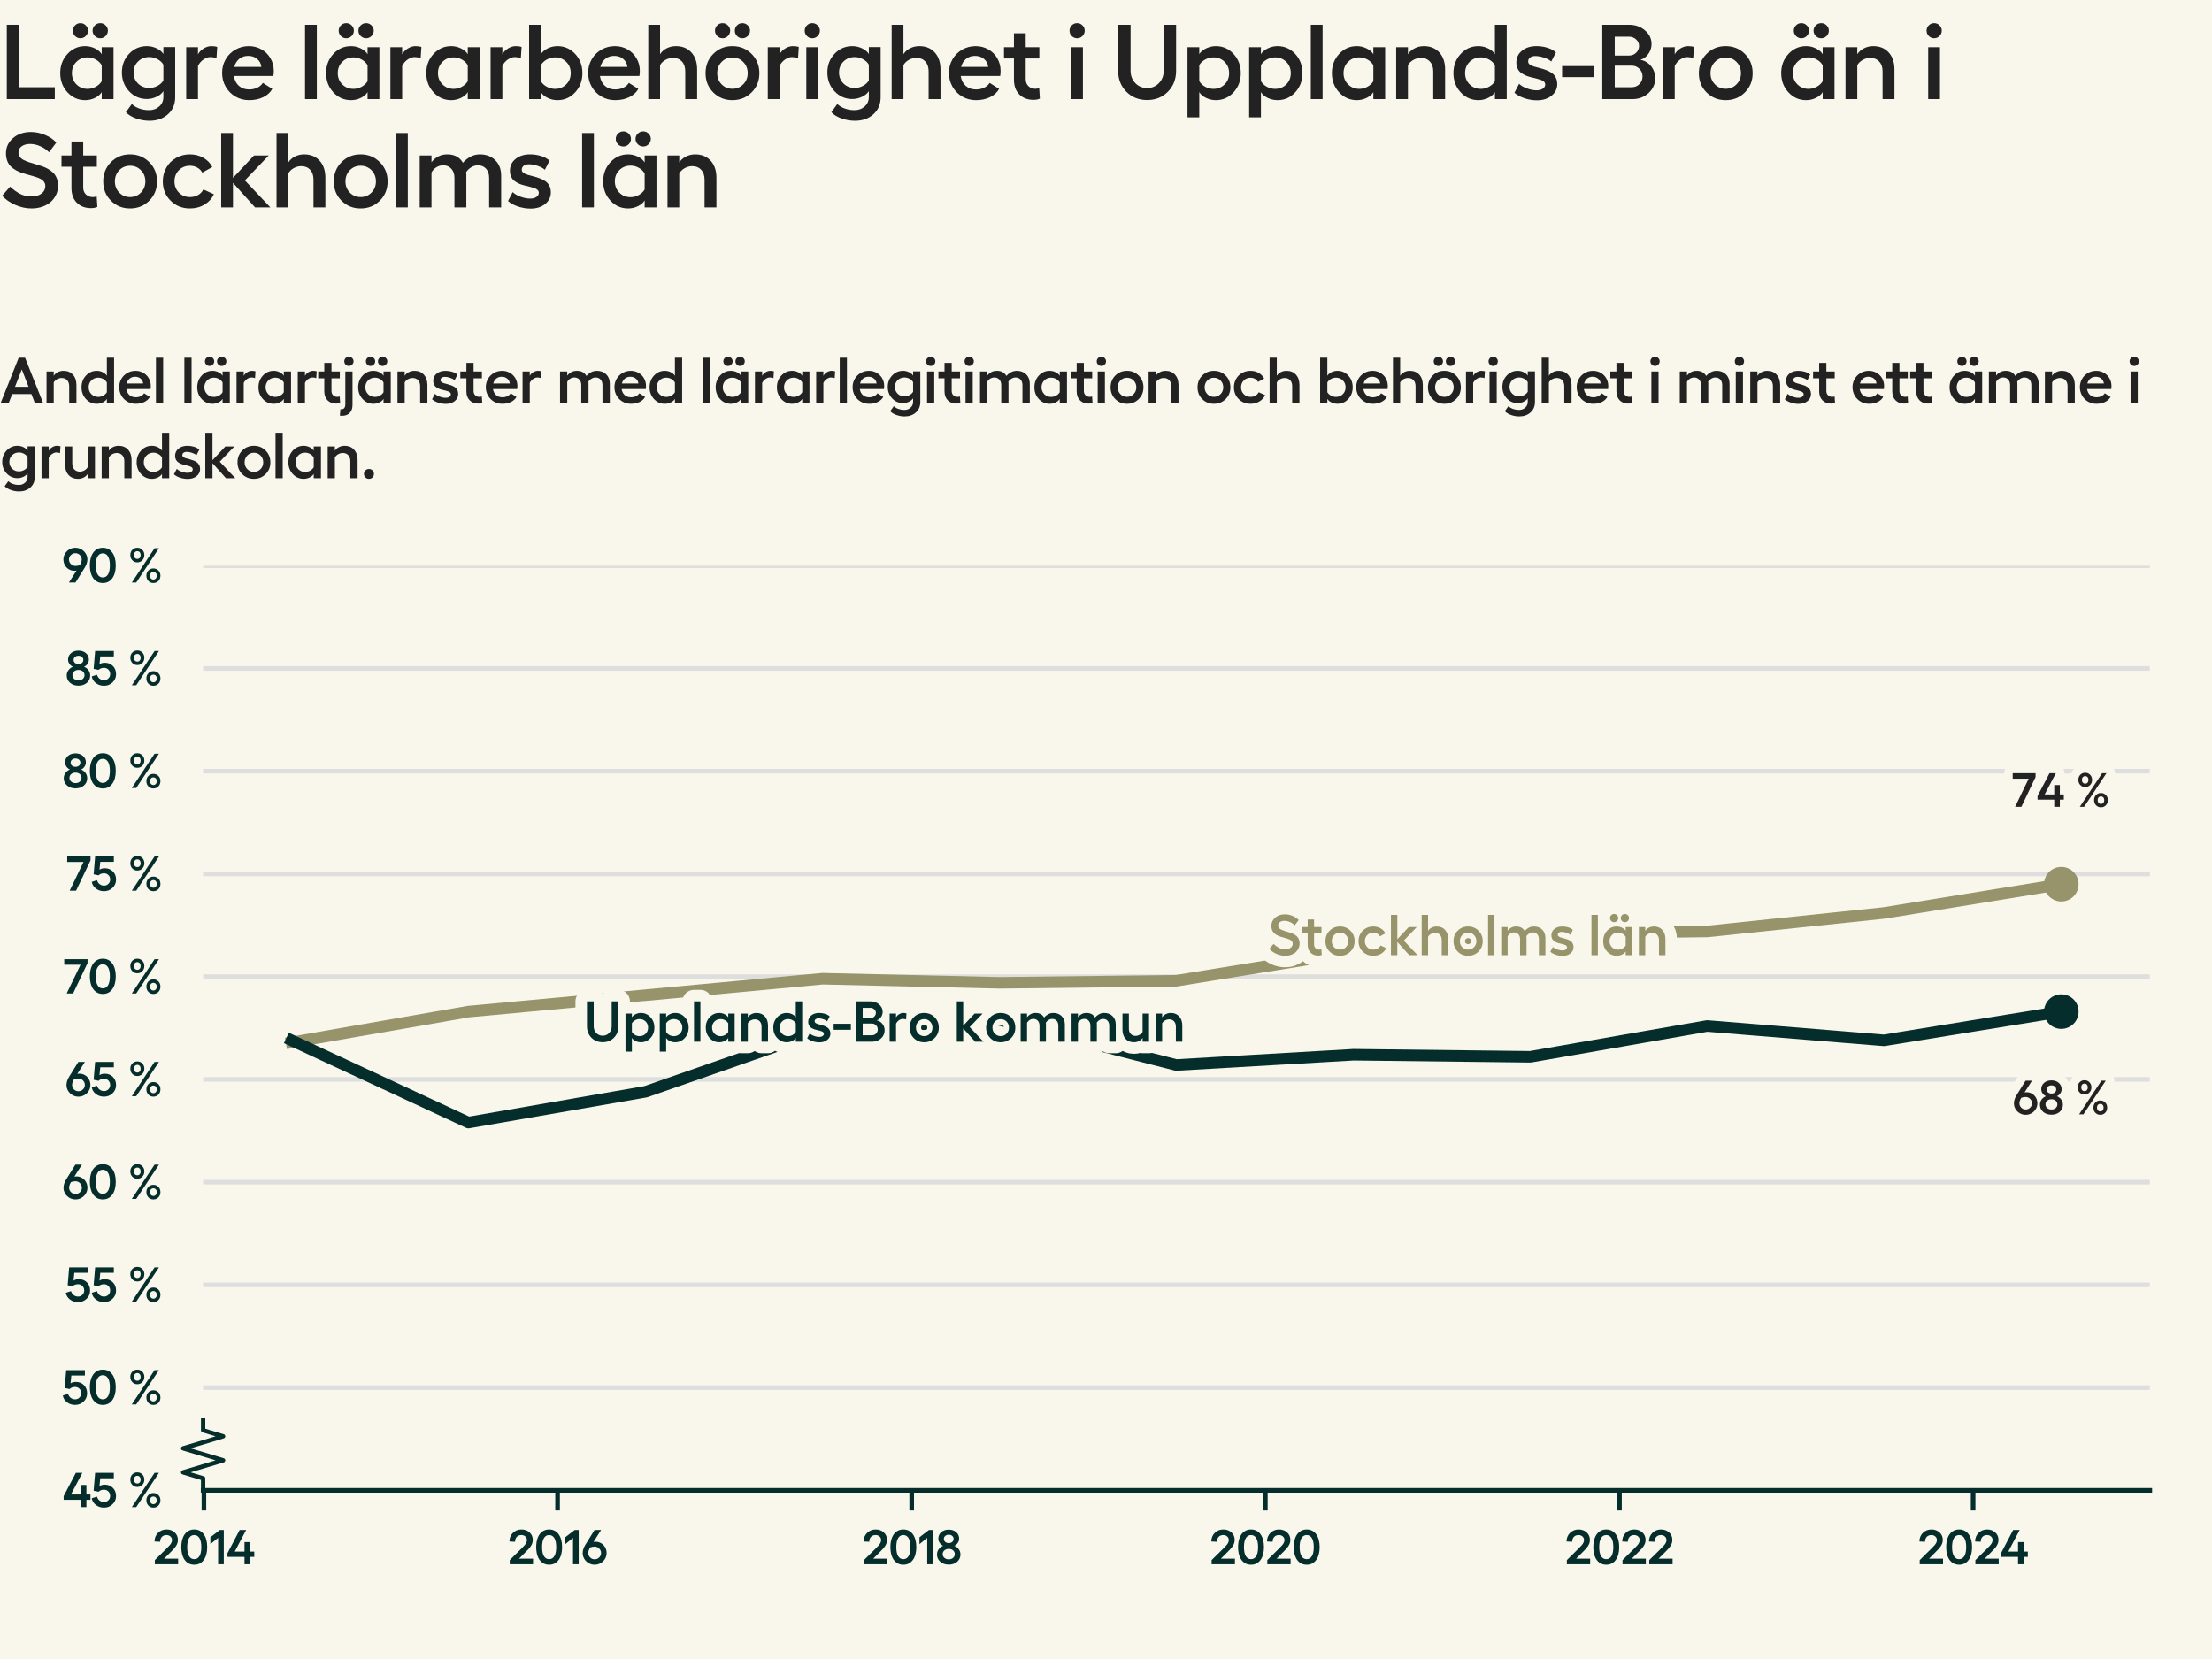 <?xml version="1.0" encoding="utf-8" standalone="no"?>
<!DOCTYPE svg PUBLIC "-//W3C//DTD SVG 1.1//EN"
  "http://www.w3.org/Graphics/SVG/1.1/DTD/svg11.dtd">
<svg xmlns:xlink="http://www.w3.org/1999/xlink" width="384pt" height="288pt" viewBox="0 0 384 288" xmlns="http://www.w3.org/2000/svg" version="1.1">
 <defs>
  <style type="text/css">*{stroke-linejoin: round; stroke-linecap: butt}</style>
 </defs>
 <g id="figure_1">
  <g id="patch_1">
   <path d="M 0 288 
L 384 288 
L 384 0 
L 0 0 
z
" style="fill: #f9f7eb"/>
  </g>
  <g id="axes_1">
   <g id="patch_2">
    <path d="M 35.26 258.72 
L 373.2 258.72 
L 373.2 98.208 
L 35.26 98.208 
z
" style="fill: #f9f7eb"/>
   </g>
   <g id="matplotlib.axis_1">
    <g id="xtick_1">
     <g id="line2d_1">
      <defs>
       <path id="m029ddb08b6" d="M 0 0 
L 0 3.5 
" style="stroke: #042d2b; stroke-width: 0.8"/>
      </defs>
      <g>
       <use xlink:href="#m029ddb08b6" x="35.399" y="258.72" style="fill: #042d2b; stroke: #042d2b; stroke-width: 0.8"/>
      </g>
     </g>
     <g id="text_1">
      <!-- 2014 -->
      <g style="fill: #042d2b" transform="translate(26.505 271.552) scale(0.083 -0.083)">
       <defs>
        <path id="Hellix-SemiBold-32" d="M 281 0 
L 281 544 
L 1844 2088 
Q 2100 2341 2231 2494 
Q 2363 2647 2445 2815 
Q 2528 2984 2528 3156 
Q 2528 3444 2323 3630 
Q 2119 3816 1806 3816 
Q 1425 3816 1203 3583 
Q 981 3350 978 2938 
L 244 2975 
Q 244 3656 697 4100 
Q 1150 4544 1813 4544 
Q 2453 4544 2875 4158 
Q 3297 3772 3297 3175 
Q 3297 2781 3064 2412 
Q 2831 2044 2375 1613 
L 1491 728 
L 3328 728 
L 3328 0 
L 281 0 
z
" transform="scale(0.016)"/>
        <path id="Hellix-SemiBold-30" d="M 1931 -63 
Q 1406 -63 1023 221 
Q 641 506 442 1025 
Q 244 1544 244 2241 
Q 244 2938 442 3456 
Q 641 3975 1023 4259 
Q 1406 4544 1931 4544 
Q 2725 4544 3176 3920 
Q 3628 3297 3628 2240 
Q 3628 1184 3176 560 
Q 2725 -63 1931 -63 
z
M 1931 666 
Q 2375 666 2617 1066 
Q 2859 1466 2859 2241 
Q 2859 3016 2617 3416 
Q 2375 3816 1931 3816 
Q 1494 3816 1253 3416 
Q 1013 3016 1013 2241 
Q 1013 1466 1253 1066 
Q 1494 666 1931 666 
z
" transform="scale(0.016)"/>
        <path id="Hellix-SemiBold-31" d="M 2016 4481 
L 2016 0 
L 1275 0 
L 1275 3450 
L 263 2631 
L 263 3531 
L 1503 4481 
L 2016 4481 
z
" transform="scale(0.016)"/>
        <path id="Hellix-SemiBold-34" d="M 3634 1656 
L 3634 959 
L 3103 959 
L 3103 0 
L 2356 0 
L 2356 959 
L 128 959 
L 128 1441 
L 1722 4481 
L 2572 4481 
L 1081 1656 
L 2356 1656 
L 2356 2900 
L 3103 2900 
L 3103 1656 
L 3634 1656 
z
" transform="scale(0.016)"/>
       </defs>
       <use xlink:href="#Hellix-SemiBold-32"/>
       <use xlink:href="#Hellix-SemiBold-30" transform="translate(55.957 0)"/>
       <use xlink:href="#Hellix-SemiBold-31" transform="translate(116.455 0)"/>
       <use xlink:href="#Hellix-SemiBold-34" transform="translate(154.346 0)"/>
      </g>
     </g>
    </g>
    <g id="xtick_2">
     <g id="line2d_2">
      <g>
       <use xlink:href="#m029ddb08b6" x="96.792" y="258.72" style="fill: #042d2b; stroke: #042d2b; stroke-width: 0.8"/>
      </g>
     </g>
     <g id="text_2">
      <!-- 2016 -->
      <g style="fill: #042d2b" transform="translate(88.116 271.552) scale(0.083 -0.083)">
       <defs>
        <path id="Hellix-SemiBold-36" d="M 1856 2944 
Q 2244 2944 2573 2755 
Q 2903 2566 3100 2225 
Q 3297 1884 3297 1466 
Q 3297 1053 3086 701 
Q 2875 350 2515 143 
Q 2156 -63 1734 -63 
Q 1313 -63 953 143 
Q 594 350 383 701 
Q 172 1053 172 1466 
Q 172 1991 531 2566 
L 1722 4481 
L 2578 4481 
L 1588 2919 
Q 1769 2944 1856 2944 
z
M 1734 647 
Q 2088 647 2330 890 
Q 2572 1134 2572 1472 
Q 2572 1816 2322 2062 
Q 2072 2309 1728 2309 
Q 1425 2309 1141 2194 
Q 903 1788 903 1472 
Q 903 1134 1145 890 
Q 1388 647 1734 647 
z
" transform="scale(0.016)"/>
       </defs>
       <use xlink:href="#Hellix-SemiBold-32"/>
       <use xlink:href="#Hellix-SemiBold-30" transform="translate(55.957 0)"/>
       <use xlink:href="#Hellix-SemiBold-31" transform="translate(116.455 0)"/>
       <use xlink:href="#Hellix-SemiBold-36" transform="translate(154.346 0)"/>
      </g>
     </g>
    </g>
    <g id="xtick_3">
     <g id="line2d_3">
      <g>
       <use xlink:href="#m029ddb08b6" x="158.269" y="258.72" style="fill: #042d2b; stroke: #042d2b; stroke-width: 0.8"/>
      </g>
     </g>
     <g id="text_3">
      <!-- 2018 -->
      <g style="fill: #042d2b" transform="translate(149.606 271.552) scale(0.083 -0.083)">
       <defs>
        <path id="Hellix-SemiBold-38" d="M 1722 -50 
Q 1050 -50 617 325 
Q 184 700 184 1281 
Q 184 1653 406 1964 
Q 628 2275 991 2413 
Q 709 2538 534 2797 
Q 359 3056 359 3347 
Q 359 3866 740 4195 
Q 1122 4525 1722 4525 
Q 2313 4525 2695 4194 
Q 3078 3863 3078 3347 
Q 3078 3053 2901 2792 
Q 2725 2531 2444 2413 
Q 2806 2278 3028 1970 
Q 3250 1663 3250 1281 
Q 3250 700 2820 325 
Q 2391 -50 1722 -50 
z
M 1262 2920 
Q 1444 2766 1722 2766 
Q 2000 2766 2178 2920 
Q 2356 3075 2356 3309 
Q 2356 3550 2178 3704 
Q 2000 3859 1722 3859 
Q 1444 3859 1262 3704 
Q 1081 3550 1081 3309 
Q 1081 3075 1262 2920 
z
M 1722 641 
Q 2063 641 2286 836 
Q 2509 1031 2509 1325 
Q 2509 1622 2286 1815 
Q 2063 2009 1722 2009 
Q 1378 2009 1153 1815 
Q 928 1622 928 1325 
Q 928 1031 1153 836 
Q 1378 641 1722 641 
z
" transform="scale(0.016)"/>
       </defs>
       <use xlink:href="#Hellix-SemiBold-32"/>
       <use xlink:href="#Hellix-SemiBold-30" transform="translate(55.957 0)"/>
       <use xlink:href="#Hellix-SemiBold-31" transform="translate(116.455 0)"/>
       <use xlink:href="#Hellix-SemiBold-38" transform="translate(154.346 0)"/>
      </g>
     </g>
    </g>
    <g id="xtick_4">
     <g id="line2d_4">
      <g>
       <use xlink:href="#m029ddb08b6" x="219.662" y="258.72" style="fill: #042d2b; stroke: #042d2b; stroke-width: 0.8"/>
      </g>
     </g>
     <g id="text_4">
      <!-- 2020 -->
      <g style="fill: #042d2b" transform="translate(209.962 271.552) scale(0.083 -0.083)">
       <use xlink:href="#Hellix-SemiBold-32"/>
       <use xlink:href="#Hellix-SemiBold-30" transform="translate(55.957 0)"/>
       <use xlink:href="#Hellix-SemiBold-32" transform="translate(116.455 0)"/>
       <use xlink:href="#Hellix-SemiBold-30" transform="translate(172.412 0)"/>
      </g>
     </g>
    </g>
    <g id="xtick_5">
     <g id="line2d_5">
      <g>
       <use xlink:href="#m029ddb08b6" x="281.14" y="258.72" style="fill: #042d2b; stroke: #042d2b; stroke-width: 0.8"/>
      </g>
     </g>
     <g id="text_5">
      <!-- 2022 -->
      <g style="fill: #042d2b" transform="translate(271.629 271.552) scale(0.083 -0.083)">
       <use xlink:href="#Hellix-SemiBold-32"/>
       <use xlink:href="#Hellix-SemiBold-30" transform="translate(55.957 0)"/>
       <use xlink:href="#Hellix-SemiBold-32" transform="translate(116.455 0)"/>
       <use xlink:href="#Hellix-SemiBold-32" transform="translate(172.412 0)"/>
      </g>
     </g>
    </g>
    <g id="xtick_6">
     <g id="line2d_6">
      <g>
       <use xlink:href="#m029ddb08b6" x="342.533" y="258.72" style="fill: #042d2b; stroke: #042d2b; stroke-width: 0.8"/>
      </g>
     </g>
     <g id="text_6">
      <!-- 2024 -->
      <g style="fill: #042d2b" transform="translate(332.887 271.552) scale(0.083 -0.083)">
       <use xlink:href="#Hellix-SemiBold-32"/>
       <use xlink:href="#Hellix-SemiBold-30" transform="translate(55.957 0)"/>
       <use xlink:href="#Hellix-SemiBold-32" transform="translate(116.455 0)"/>
       <use xlink:href="#Hellix-SemiBold-34" transform="translate(172.412 0)"/>
      </g>
     </g>
    </g>
   </g>
   <g id="matplotlib.axis_2">
    <g id="ytick_1">
     <g id="line2d_7">
      <path d="M 35.26 258.72 
L 373.2 258.72 
" clip-path="url(#pb59b1cc5ce)" style="fill: none; stroke: #dedede; stroke-width: 0.8; stroke-linecap: square"/>
     </g>
     <g id="text_7">
      <!-- 45 % -->
      <g style="fill: #042d2b" transform="translate(10.88 261.636) scale(0.083 -0.083)">
       <defs>
        <path id="Hellix-SemiBold-35" d="M 1703 -63 
Q 1103 -63 648 282 
Q 194 628 103 1159 
L 788 1375 
Q 875 1059 1128 862 
Q 1381 666 1703 666 
Q 2041 666 2275 897 
Q 2509 1128 2509 1459 
Q 2509 1813 2278 2045 
Q 2047 2278 1703 2278 
Q 1488 2278 1298 2208 
Q 1109 2138 997 2009 
L 347 2144 
L 544 4481 
L 2988 4481 
L 2988 3775 
L 1216 3775 
L 1113 2747 
Q 1372 2938 1813 2938 
Q 2444 2938 2861 2523 
Q 3278 2109 3278 1447 
Q 3278 816 2820 376 
Q 2363 -63 1703 -63 
z
" transform="scale(0.016)"/>
        <path id="Hellix-SemiBold-a0" transform="scale(0.016)"/>
        <path id="Hellix-SemiBold-25" d="M 2209 3597 
Q 2209 3184 1948 2911 
Q 1688 2638 1294 2638 
Q 897 2638 637 2911 
Q 378 3184 378 3597 
Q 378 4006 637 4275 
Q 897 4544 1294 4544 
Q 1688 4544 1948 4273 
Q 2209 4003 2209 3597 
z
M 3547 4481 
L 4122 4481 
L 1147 0 
L 569 0 
L 3547 4481 
z
M 1728 3597 
Q 1728 3816 1609 3956 
Q 1491 4097 1294 4097 
Q 1091 4097 970 3956 
Q 850 3816 850 3597 
Q 850 3372 970 3231 
Q 1091 3091 1294 3091 
Q 1494 3091 1611 3231 
Q 1728 3372 1728 3597 
z
M 4313 897 
Q 4313 481 4052 209 
Q 3791 -63 3391 -63 
Q 2997 -63 2737 209 
Q 2478 481 2478 897 
Q 2478 1306 2737 1575 
Q 2997 1844 3391 1844 
Q 3788 1844 4050 1575 
Q 4313 1306 4313 897 
z
M 3834 897 
Q 3834 1116 3712 1252 
Q 3591 1388 3391 1388 
Q 3191 1388 3070 1252 
Q 2950 1116 2950 897 
Q 2950 675 3070 533 
Q 3191 391 3391 391 
Q 3591 391 3712 533 
Q 3834 675 3834 897 
z
" transform="scale(0.016)"/>
       </defs>
       <use xlink:href="#Hellix-SemiBold-34"/>
       <use xlink:href="#Hellix-SemiBold-35" transform="translate(59.18 0)"/>
       <use xlink:href="#Hellix-SemiBold-a0" transform="translate(113.477 0)"/>
       <use xlink:href="#Hellix-SemiBold-25" transform="translate(135.449 0)"/>
      </g>
     </g>
    </g>
    <g id="ytick_2">
     <g id="line2d_8">
      <path d="M 35.26 240.885 
L 373.2 240.885 
" clip-path="url(#pb59b1cc5ce)" style="fill: none; stroke: #dedede; stroke-width: 0.8; stroke-linecap: square"/>
     </g>
     <g id="text_8">
      <!-- 50 % -->
      <g style="fill: #042d2b" transform="translate(10.771 243.801) scale(0.083 -0.083)">
       <use xlink:href="#Hellix-SemiBold-35"/>
       <use xlink:href="#Hellix-SemiBold-30" transform="translate(54.297 0)"/>
       <use xlink:href="#Hellix-SemiBold-a0" transform="translate(114.795 0)"/>
       <use xlink:href="#Hellix-SemiBold-25" transform="translate(136.768 0)"/>
      </g>
     </g>
    </g>
    <g id="ytick_3">
     <g id="line2d_9">
      <path d="M 35.26 223.051 
L 373.2 223.051 
" clip-path="url(#pb59b1cc5ce)" style="fill: none; stroke: #dedede; stroke-width: 0.8; stroke-linecap: square"/>
     </g>
     <g id="text_9">
      <!-- 55 % -->
      <g style="fill: #042d2b" transform="translate(11.288 225.967) scale(0.083 -0.083)">
       <use xlink:href="#Hellix-SemiBold-35"/>
       <use xlink:href="#Hellix-SemiBold-35" transform="translate(54.297 0)"/>
       <use xlink:href="#Hellix-SemiBold-a0" transform="translate(108.594 0)"/>
       <use xlink:href="#Hellix-SemiBold-25" transform="translate(130.566 0)"/>
      </g>
     </g>
    </g>
    <g id="ytick_4">
     <g id="line2d_10">
      <path d="M 35.26 205.216 
L 373.2 205.216 
" clip-path="url(#pb59b1cc5ce)" style="fill: none; stroke: #dedede; stroke-width: 0.8; stroke-linecap: square"/>
     </g>
     <g id="text_10">
      <!-- 60 % -->
      <g style="fill: #042d2b" transform="translate(10.8 208.132) scale(0.083 -0.083)">
       <use xlink:href="#Hellix-SemiBold-36"/>
       <use xlink:href="#Hellix-SemiBold-30" transform="translate(53.955 0)"/>
       <use xlink:href="#Hellix-SemiBold-a0" transform="translate(114.453 0)"/>
       <use xlink:href="#Hellix-SemiBold-25" transform="translate(136.426 0)"/>
      </g>
     </g>
    </g>
    <g id="ytick_5">
     <g id="line2d_11">
      <path d="M 35.26 187.381 
L 373.2 187.381 
" clip-path="url(#pb59b1cc5ce)" style="fill: none; stroke: #dedede; stroke-width: 0.8; stroke-linecap: square"/>
     </g>
     <g id="text_11">
      <!-- 65 % -->
      <g style="fill: #042d2b" transform="translate(11.316 190.297) scale(0.083 -0.083)">
       <use xlink:href="#Hellix-SemiBold-36"/>
       <use xlink:href="#Hellix-SemiBold-35" transform="translate(53.955 0)"/>
       <use xlink:href="#Hellix-SemiBold-a0" transform="translate(108.252 0)"/>
       <use xlink:href="#Hellix-SemiBold-25" transform="translate(130.225 0)"/>
      </g>
     </g>
    </g>
    <g id="ytick_6">
     <g id="line2d_12">
      <path d="M 35.26 169.547 
L 373.2 169.547 
" clip-path="url(#pb59b1cc5ce)" style="fill: none; stroke: #dedede; stroke-width: 0.8; stroke-linecap: square"/>
     </g>
     <g id="text_12">
      <!-- 70 % -->
      <g style="fill: #042d2b" transform="translate(11.023 172.463) scale(0.083 -0.083)">
       <defs>
        <path id="Hellix-SemiBold-37" d="M 97 4481 
L 3144 4481 
L 3144 3969 
L 1253 0 
L 416 0 
L 2228 3756 
L 97 3756 
L 97 4481 
z
" transform="scale(0.016)"/>
       </defs>
       <use xlink:href="#Hellix-SemiBold-37"/>
       <use xlink:href="#Hellix-SemiBold-30" transform="translate(51.27 0)"/>
       <use xlink:href="#Hellix-SemiBold-a0" transform="translate(111.768 0)"/>
       <use xlink:href="#Hellix-SemiBold-25" transform="translate(133.74 0)"/>
      </g>
     </g>
    </g>
    <g id="ytick_7">
     <g id="line2d_13">
      <path d="M 35.26 151.712 
L 373.2 151.712 
" clip-path="url(#pb59b1cc5ce)" style="fill: none; stroke: #dedede; stroke-width: 0.8; stroke-linecap: square"/>
     </g>
     <g id="text_13">
      <!-- 75 % -->
      <g style="fill: #042d2b" transform="translate(11.54 154.628) scale(0.083 -0.083)">
       <use xlink:href="#Hellix-SemiBold-37"/>
       <use xlink:href="#Hellix-SemiBold-35" transform="translate(51.27 0)"/>
       <use xlink:href="#Hellix-SemiBold-a0" transform="translate(105.566 0)"/>
       <use xlink:href="#Hellix-SemiBold-25" transform="translate(127.539 0)"/>
      </g>
     </g>
    </g>
    <g id="ytick_8">
     <g id="line2d_14">
      <path d="M 35.26 133.877 
L 373.2 133.877 
" clip-path="url(#pb59b1cc5ce)" style="fill: none; stroke: #dedede; stroke-width: 0.8; stroke-linecap: square"/>
     </g>
     <g id="text_14">
      <!-- 80 % -->
      <g style="fill: #042d2b" transform="translate(10.824 136.793) scale(0.083 -0.083)">
       <use xlink:href="#Hellix-SemiBold-38"/>
       <use xlink:href="#Hellix-SemiBold-30" transform="translate(53.662 0)"/>
       <use xlink:href="#Hellix-SemiBold-a0" transform="translate(114.16 0)"/>
       <use xlink:href="#Hellix-SemiBold-25" transform="translate(136.133 0)"/>
      </g>
     </g>
    </g>
    <g id="ytick_9">
     <g id="line2d_15">
      <path d="M 35.26 116.043 
L 373.2 116.043 
" clip-path="url(#pb59b1cc5ce)" style="fill: none; stroke: #dedede; stroke-width: 0.8; stroke-linecap: square"/>
     </g>
     <g id="text_15">
      <!-- 85 % -->
      <g style="fill: #042d2b" transform="translate(11.341 118.959) scale(0.083 -0.083)">
       <use xlink:href="#Hellix-SemiBold-38"/>
       <use xlink:href="#Hellix-SemiBold-35" transform="translate(53.662 0)"/>
       <use xlink:href="#Hellix-SemiBold-a0" transform="translate(107.959 0)"/>
       <use xlink:href="#Hellix-SemiBold-25" transform="translate(129.932 0)"/>
      </g>
     </g>
    </g>
    <g id="ytick_10">
     <g id="line2d_16">
      <path d="M 35.26 98.208 
L 373.2 98.208 
" clip-path="url(#pb59b1cc5ce)" style="fill: none; stroke: #dedede; stroke-width: 0.8; stroke-linecap: square"/>
     </g>
     <g id="text_16">
      <!-- 90 % -->
      <g style="fill: #042d2b" transform="translate(10.8 101.124) scale(0.083 -0.083)">
       <defs>
        <path id="Hellix-SemiBold-39" d="M 940 4337 
Q 1300 4544 1722 4544 
Q 2144 4544 2505 4337 
Q 2866 4131 3078 3779 
Q 3291 3428 3291 3016 
Q 3291 2500 2925 1913 
L 1734 0 
L 878 0 
L 1869 1563 
Q 1688 1538 1600 1538 
Q 1213 1538 883 1727 
Q 553 1916 356 2256 
Q 159 2597 159 3016 
Q 159 3428 370 3779 
Q 581 4131 940 4337 
z
M 2316 2284 
Q 2553 2691 2553 3009 
Q 2553 3347 2311 3590 
Q 2069 3834 1722 3834 
Q 1372 3834 1128 3590 
Q 884 3347 884 3009 
Q 884 2666 1134 2417 
Q 1384 2169 1728 2169 
Q 2031 2169 2316 2284 
z
" transform="scale(0.016)"/>
       </defs>
       <use xlink:href="#Hellix-SemiBold-39"/>
       <use xlink:href="#Hellix-SemiBold-30" transform="translate(53.955 0)"/>
       <use xlink:href="#Hellix-SemiBold-a0" transform="translate(114.453 0)"/>
       <use xlink:href="#Hellix-SemiBold-25" transform="translate(136.426 0)"/>
      </g>
     </g>
    </g>
   </g>
   <g id="line2d_17">
    <defs>
     <path id="m927374451f" d="M 0 0 
L 0 -2.083 
L -3.472 -3.125 
L 3.472 -5.208 
L -3.472 -7.292 
L 3.472 -9.375 
L 0 -10.417 
L 0 -12.5 
" style="stroke: #042d2b; stroke-width: 0.75"/>
    </defs>
    <g>
     <use xlink:href="#m927374451f" x="35.26" y="258.72" style="fill-opacity: 0; stroke: #042d2b; stroke-width: 0.75"/>
    </g>
   </g>
   <g id="patch_3">
    <path d="M 35.26 258.72 
L 373.2 258.72 
" style="fill: none; stroke: #042d2b; stroke-width: 0.8; stroke-linejoin: miter; stroke-linecap: square"/>
   </g>
   <g id="line2d_18">
    <path clip-path="url(#pb59b1cc5ce)" style="fill: none; stroke: #444444; stroke-linecap: square"/>
   </g>
   <g id="line2d_19">
    <path d="M 50.621 180.961 
L 81.317 175.61 
L 112.098 172.757 
L 142.795 169.903 
L 173.491 170.617 
L 204.188 170.26 
L 234.969 165.266 
L 265.665 162.056 
L 296.362 161.699 
L 327.058 158.489 
L 357.839 153.495 
" clip-path="url(#pb59b1cc5ce)" style="fill: none; stroke: #97936b; stroke-width: 2; stroke-linecap: square"/>
   </g>
   <g id="line2d_20">
    <path d="M 357.839 153.495 
" clip-path="url(#pb59b1cc5ce)" style="fill: none; stroke: #97936b; stroke-width: 2; stroke-linecap: square"/>
    <defs>
     <path id="m8c6e70c8e7" d="M 0 2.5 
C 0.663 2.5 1.299 2.237 1.768 1.768 
C 2.237 1.299 2.5 0.663 2.5 0 
C 2.5 -0.663 2.237 -1.299 1.768 -1.768 
C 1.299 -2.237 0.663 -2.5 0 -2.5 
C -0.663 -2.5 -1.299 -2.237 -1.768 -1.768 
C -2.237 -1.299 -2.5 -0.663 -2.5 0 
C -2.5 0.663 -2.237 1.299 -1.768 1.768 
C -1.299 2.237 -0.663 2.5 0 2.5 
z
" style="stroke: #97936b"/>
    </defs>
    <g clip-path="url(#pb59b1cc5ce)">
     <use xlink:href="#m8c6e70c8e7" x="357.839" y="153.495" style="fill: #97936b; stroke: #97936b"/>
    </g>
   </g>
   <g id="line2d_21">
    <path d="M 50.621 180.604 
L 81.317 194.872 
L 112.098 189.521 
L 142.795 178.821 
L 173.491 177.037 
L 204.188 184.884 
L 234.969 183.101 
L 265.665 183.458 
L 296.362 178.107 
L 327.058 180.604 
L 357.839 175.61 
" clip-path="url(#pb59b1cc5ce)" style="fill: none; stroke: #042d2b; stroke-width: 2; stroke-linecap: square"/>
   </g>
   <g id="line2d_22">
    <path d="M 357.839 175.61 
" clip-path="url(#pb59b1cc5ce)" style="fill: none; stroke: #042d2b; stroke-width: 2; stroke-linecap: square"/>
    <defs>
     <path id="mfadde30b6b" d="M 0 2.5 
C 0.663 2.5 1.299 2.237 1.768 1.768 
C 2.237 1.299 2.5 0.663 2.5 0 
C 2.5 -0.663 2.237 -1.299 1.768 -1.768 
C 1.299 -2.237 0.663 -2.5 0 -2.5 
C -0.663 -2.5 -1.299 -2.237 -1.768 -1.768 
C -2.237 -1.299 -2.5 -0.663 -2.5 0 
C -2.5 0.663 -2.237 1.299 -1.768 1.768 
C -1.299 2.237 -0.663 2.5 0 2.5 
z
" style="stroke: #042d2b"/>
    </defs>
    <g clip-path="url(#pb59b1cc5ce)">
     <use xlink:href="#mfadde30b6b" x="357.839" y="175.61" style="fill: #042d2b; stroke: #042d2b"/>
    </g>
   </g>
   <g id="text_17">
    <path d="M 106.581 180.143 
Q 105.808 180.925 104.625 180.925 
Q 103.444 180.925 102.669 180.143 
Q 101.895 179.358 101.895 178.168 
L 101.895 173.836 
L 103.067 173.836 
L 103.067 178.168 
Q 103.067 178.864 103.514 179.332 
Q 103.961 179.797 104.625 179.797 
Q 105.294 179.797 105.741 179.328 
Q 106.187 178.86 106.187 178.168 
L 106.187 173.836 
L 107.355 173.836 
L 107.355 178.168 
Q 107.355 179.358 106.581 180.143 
z
M 111.257 175.847 
Q 112.243 175.847 112.924 176.585 
Q 113.605 177.322 113.605 178.396 
Q 113.605 179.461 112.924 180.199 
Q 112.243 180.936 111.257 180.936 
Q 110.768 180.936 110.329 180.724 
Q 109.89 180.511 109.694 180.178 
L 109.694 182.557 
L 108.585 182.557 
L 108.585 175.95 
L 109.694 175.95 
L 109.694 176.599 
Q 109.89 176.277 110.33 176.063 
Q 110.773 175.847 111.257 175.847 
z
M 111.027 179.875 
Q 111.657 179.875 112.082 179.453 
Q 112.507 179.032 112.507 178.396 
Q 112.507 177.752 112.082 177.33 
Q 111.657 176.907 111.027 176.907 
Q 110.616 176.907 110.244 177.114 
Q 109.874 177.322 109.694 177.639 
L 109.694 179.138 
Q 109.874 179.466 110.243 179.671 
Q 110.612 179.875 111.027 179.875 
z
M 117.204 175.847 
Q 118.19 175.847 118.871 176.585 
Q 119.553 177.322 119.553 178.396 
Q 119.553 179.461 118.871 180.199 
Q 118.19 180.936 117.204 180.936 
Q 116.715 180.936 116.276 180.724 
Q 115.837 180.511 115.642 180.178 
L 115.642 182.557 
L 114.532 182.557 
L 114.532 175.95 
L 115.642 175.95 
L 115.642 176.599 
Q 115.837 176.277 116.278 176.063 
Q 116.72 175.847 117.204 175.847 
z
M 116.975 179.875 
Q 117.604 179.875 118.029 179.453 
Q 118.454 179.032 118.454 178.396 
Q 118.454 177.752 118.029 177.33 
Q 117.604 176.907 116.975 176.907 
Q 116.564 176.907 116.192 177.114 
Q 115.821 177.322 115.642 177.639 
L 115.642 179.138 
Q 115.821 179.466 116.19 179.671 
Q 116.559 179.875 116.975 179.875 
z
M 121.589 173.836 
L 121.589 180.838 
L 120.48 180.838 
L 120.48 173.836 
L 121.589 173.836 
z
M 126.423 175.95 
L 127.535 175.95 
L 127.535 180.838 
L 126.423 180.838 
L 126.423 180.178 
Q 126.227 180.511 125.79 180.724 
Q 125.352 180.936 124.865 180.936 
Q 123.879 180.936 123.198 180.199 
Q 122.516 179.461 122.516 178.386 
Q 122.516 177.322 123.198 176.585 
Q 123.879 175.847 124.865 175.847 
Q 125.348 175.847 125.787 176.063 
Q 126.227 176.277 126.423 176.61 
L 126.423 175.95 
z
M 125.094 179.875 
Q 125.504 179.875 125.873 179.671 
Q 126.241 179.466 126.423 179.149 
L 126.423 177.649 
Q 126.241 177.322 125.874 177.114 
Q 125.509 176.907 125.094 176.907 
Q 124.465 176.907 124.04 177.33 
Q 123.615 177.752 123.615 178.386 
Q 123.615 179.021 124.04 179.449 
Q 124.465 179.875 125.094 179.875 
z
M 131.32 175.847 
Q 132.237 175.847 132.779 176.444 
Q 133.321 177.039 133.321 178.05 
L 133.321 180.838 
L 132.204 180.838 
L 132.204 178.225 
Q 132.204 177.639 131.889 177.299 
Q 131.573 176.957 131.051 176.957 
Q 130.675 176.957 130.34 177.143 
Q 130.006 177.327 129.821 177.639 
L 129.821 180.838 
L 128.712 180.838 
L 128.712 175.95 
L 129.821 175.95 
L 129.821 176.61 
Q 130.045 176.258 130.45 176.053 
Q 130.856 175.847 131.32 175.847 
z
M 138.146 173.836 
L 139.259 173.836 
L 139.259 180.838 
L 138.146 180.838 
L 138.146 180.178 
Q 137.951 180.511 137.513 180.724 
Q 137.076 180.936 136.588 180.936 
Q 135.602 180.936 134.921 180.199 
Q 134.24 179.461 134.24 178.386 
Q 134.24 177.322 134.921 176.585 
Q 135.602 175.847 136.588 175.847 
Q 137.071 175.847 137.51 176.063 
Q 137.951 176.277 138.146 176.61 
L 138.146 173.836 
z
M 136.818 179.875 
Q 137.227 179.875 137.596 179.671 
Q 137.965 179.466 138.146 179.149 
L 138.146 177.649 
Q 137.965 177.322 137.598 177.114 
Q 137.232 176.907 136.818 176.907 
Q 136.188 176.907 135.763 177.33 
Q 135.338 177.752 135.338 178.386 
Q 135.338 179.021 135.763 179.449 
Q 136.188 179.875 136.818 179.875 
z
M 142.248 180.95 
Q 141.651 180.95 141.065 180.755 
Q 140.479 180.56 140.123 180.238 
L 140.562 179.397 
Q 140.842 179.666 141.317 179.838 
Q 141.793 180.008 142.214 180.008 
Q 142.575 180.008 142.798 179.855 
Q 143.023 179.7 143.023 179.466 
Q 143.023 179.305 142.906 179.193 
Q 142.789 179.08 142.598 179.019 
Q 142.409 178.958 142.164 178.893 
Q 141.92 178.825 141.664 178.771 
Q 141.408 178.714 141.164 178.605 
Q 140.92 178.494 140.729 178.35 
Q 140.539 178.207 140.422 177.958 
Q 140.304 177.708 140.304 177.386 
Q 140.304 176.707 140.834 176.277 
Q 141.364 175.847 142.203 175.847 
Q 142.736 175.847 143.226 175.999 
Q 143.717 176.15 144.034 176.438 
L 143.595 177.297 
Q 143.322 177.058 142.879 176.919 
Q 142.437 176.78 142.097 176.78 
Q 141.789 176.78 141.603 176.919 
Q 141.417 177.058 141.417 177.297 
Q 141.417 177.464 141.568 177.578 
Q 141.72 177.693 141.961 177.766 
Q 142.203 177.839 142.495 177.911 
Q 142.789 177.982 143.079 178.091 
Q 143.37 178.2 143.612 178.355 
Q 143.854 178.508 144.004 178.785 
Q 144.156 179.06 144.156 179.427 
Q 144.156 180.086 143.618 180.519 
Q 143.083 180.95 142.248 180.95 
z
M 144.722 178.768 
L 144.722 177.727 
L 147.707 177.727 
L 147.707 178.768 
L 144.722 178.768 
z
M 148.59 180.838 
L 148.59 173.836 
L 151.129 173.836 
Q 152.004 173.836 152.616 174.369 
Q 153.229 174.9 153.229 175.647 
Q 153.229 176.164 152.924 176.589 
Q 152.619 177.014 152.169 177.136 
Q 152.776 177.235 153.172 177.724 
Q 153.571 178.211 153.571 178.871 
Q 153.571 179.696 152.947 180.268 
Q 152.326 180.838 151.441 180.838 
L 148.59 180.838 
z
M 149.761 176.736 
L 151.101 176.736 
Q 151.501 176.736 151.776 176.472 
Q 152.052 176.208 152.052 175.828 
Q 152.052 175.466 151.771 175.213 
Q 151.491 174.958 151.101 174.958 
L 149.761 174.958 
L 149.761 176.736 
z
M 149.761 179.719 
L 151.358 179.719 
Q 151.793 179.719 152.085 179.427 
Q 152.379 179.133 152.379 178.708 
Q 152.379 178.278 152.083 177.983 
Q 151.788 177.688 151.369 177.688 
L 149.761 177.688 
L 149.761 179.719 
z
M 156.799 175.847 
Q 157.135 175.847 157.36 175.925 
L 157.291 176.975 
Q 157.008 176.878 156.71 176.878 
Q 156.408 176.878 156.071 177.105 
Q 155.733 177.332 155.549 177.718 
L 155.549 180.838 
L 154.44 180.838 
L 154.44 175.95 
L 155.549 175.95 
L 155.549 176.619 
Q 155.729 176.277 156.09 176.063 
Q 156.452 175.847 156.799 175.847 
z
M 158.634 176.58 
Q 159.362 175.847 160.435 175.847 
Q 161.51 175.847 162.243 176.58 
Q 162.976 177.313 162.976 178.397 
Q 162.976 179.48 162.243 180.208 
Q 161.51 180.936 160.435 180.936 
Q 159.362 180.936 158.634 180.208 
Q 157.907 179.48 157.907 178.397 
Q 157.907 177.313 158.634 176.58 
z
M 161.46 177.343 
Q 161.046 176.918 160.435 176.918 
Q 159.826 176.918 159.415 177.343 
Q 159.005 177.766 159.005 178.396 
Q 159.005 179.021 159.418 179.444 
Q 159.83 179.866 160.437 179.866 
Q 161.046 179.866 161.46 179.441 
Q 161.876 179.016 161.876 178.396 
Q 161.876 177.766 161.46 177.343 
z
M 170.729 180.838 
L 169.289 180.838 
L 167.209 178.528 
L 167.209 180.838 
L 166.1 180.838 
L 166.1 173.836 
L 167.209 173.836 
L 167.209 178.06 
L 169.19 175.95 
L 170.578 175.95 
L 168.331 178.299 
L 170.729 180.838 
z
M 171.915 176.58 
Q 172.643 175.847 173.716 175.847 
Q 174.791 175.847 175.524 176.58 
Q 176.257 177.313 176.257 178.397 
Q 176.257 179.48 175.524 180.208 
Q 174.791 180.936 173.716 180.936 
Q 172.643 180.936 171.915 180.208 
Q 171.188 179.48 171.188 178.397 
Q 171.188 177.313 171.915 176.58 
z
M 174.741 177.343 
Q 174.327 176.918 173.716 176.918 
Q 173.107 176.918 172.696 177.343 
Q 172.287 177.766 172.287 178.396 
Q 172.287 179.021 172.699 179.444 
Q 173.112 179.866 173.718 179.866 
Q 174.327 179.866 174.741 179.441 
Q 175.157 179.016 175.157 178.396 
Q 175.157 177.766 174.741 177.343 
z
M 182.852 175.847 
Q 183.746 175.847 184.301 176.397 
Q 184.856 176.946 184.856 177.849 
L 184.856 180.838 
L 183.723 180.838 
L 183.723 178.06 
Q 183.723 177.513 183.434 177.196 
Q 183.146 176.878 182.652 176.878 
Q 182.331 176.878 182.023 177.069 
Q 181.715 177.258 181.545 177.547 
L 181.574 177.718 
L 181.574 180.838 
L 180.456 180.838 
L 180.456 178.06 
Q 180.456 177.518 180.162 177.199 
Q 179.87 176.878 179.401 176.878 
Q 179.04 176.878 178.745 177.066 
Q 178.449 177.253 178.293 177.557 
L 178.293 180.838 
L 177.184 180.838 
L 177.184 175.95 
L 178.293 175.95 
L 178.293 176.589 
Q 178.512 176.286 178.887 176.068 
Q 179.263 175.847 179.782 175.847 
Q 180.802 175.847 181.251 176.638 
Q 181.535 176.302 181.949 176.075 
Q 182.365 175.847 182.852 175.847 
z
M 191.69 175.847 
Q 192.584 175.847 193.139 176.397 
Q 193.693 176.946 193.693 177.849 
L 193.693 180.838 
L 192.561 180.838 
L 192.561 178.06 
Q 192.561 177.513 192.272 177.196 
Q 191.984 176.878 191.49 176.878 
Q 191.168 176.878 190.861 177.069 
Q 190.553 177.258 190.383 177.547 
L 190.412 177.718 
L 190.412 180.838 
L 189.293 180.838 
L 189.293 178.06 
Q 189.293 177.518 189 177.199 
Q 188.708 176.878 188.239 176.878 
Q 187.878 176.878 187.583 177.066 
Q 187.287 177.253 187.131 177.557 
L 187.131 180.838 
L 186.022 180.838 
L 186.022 175.95 
L 187.131 175.95 
L 187.131 176.589 
Q 187.35 176.286 187.725 176.068 
Q 188.101 175.847 188.62 175.847 
Q 189.64 175.847 190.089 176.638 
Q 190.373 176.302 190.787 176.075 
Q 191.203 175.847 191.69 175.847 
z
M 198.352 175.95 
L 199.469 175.95 
L 199.469 180.838 
L 198.352 180.838 
L 198.352 180.178 
Q 198.136 180.525 197.728 180.732 
Q 197.32 180.936 196.856 180.936 
Q 195.935 180.936 195.397 180.343 
Q 194.86 179.749 194.86 178.728 
L 194.86 175.95 
L 195.969 175.95 
L 195.969 178.558 
Q 195.969 179.144 196.286 179.486 
Q 196.603 179.827 197.13 179.827 
Q 197.497 179.827 197.831 179.639 
Q 198.166 179.45 198.352 179.138 
L 198.352 175.95 
z
M 203.244 175.847 
Q 204.161 175.847 204.703 176.444 
Q 205.245 177.039 205.245 178.05 
L 205.245 180.838 
L 204.128 180.838 
L 204.128 178.225 
Q 204.128 177.639 203.812 177.299 
Q 203.497 176.957 202.975 176.957 
Q 202.598 176.957 202.264 177.143 
Q 201.93 177.327 201.745 177.639 
L 201.745 180.838 
L 200.636 180.838 
L 200.636 175.95 
L 201.745 175.95 
L 201.745 176.61 
Q 201.969 176.258 202.373 176.053 
Q 202.78 175.847 203.244 175.847 
z
" clip-path="url(#pb59b1cc5ce)" style="fill: #042d2b; stroke: #f9f7eb; stroke-width: 4"/>
    <path d="M 106.581 180.143 
Q 105.808 180.925 104.625 180.925 
Q 103.444 180.925 102.669 180.143 
Q 101.895 179.358 101.895 178.168 
L 101.895 173.836 
L 103.067 173.836 
L 103.067 178.168 
Q 103.067 178.864 103.514 179.332 
Q 103.961 179.797 104.625 179.797 
Q 105.294 179.797 105.741 179.328 
Q 106.187 178.86 106.187 178.168 
L 106.187 173.836 
L 107.355 173.836 
L 107.355 178.168 
Q 107.355 179.358 106.581 180.143 
z
M 111.257 175.847 
Q 112.243 175.847 112.924 176.585 
Q 113.605 177.322 113.605 178.396 
Q 113.605 179.461 112.924 180.199 
Q 112.243 180.936 111.257 180.936 
Q 110.768 180.936 110.329 180.724 
Q 109.89 180.511 109.694 180.178 
L 109.694 182.557 
L 108.585 182.557 
L 108.585 175.95 
L 109.694 175.95 
L 109.694 176.599 
Q 109.89 176.277 110.33 176.063 
Q 110.773 175.847 111.257 175.847 
z
M 111.027 179.875 
Q 111.657 179.875 112.082 179.453 
Q 112.507 179.032 112.507 178.396 
Q 112.507 177.752 112.082 177.33 
Q 111.657 176.907 111.027 176.907 
Q 110.616 176.907 110.244 177.114 
Q 109.874 177.322 109.694 177.639 
L 109.694 179.138 
Q 109.874 179.466 110.243 179.671 
Q 110.612 179.875 111.027 179.875 
z
M 117.204 175.847 
Q 118.19 175.847 118.871 176.585 
Q 119.553 177.322 119.553 178.396 
Q 119.553 179.461 118.871 180.199 
Q 118.19 180.936 117.204 180.936 
Q 116.715 180.936 116.276 180.724 
Q 115.837 180.511 115.642 180.178 
L 115.642 182.557 
L 114.532 182.557 
L 114.532 175.95 
L 115.642 175.95 
L 115.642 176.599 
Q 115.837 176.277 116.278 176.063 
Q 116.72 175.847 117.204 175.847 
z
M 116.975 179.875 
Q 117.604 179.875 118.029 179.453 
Q 118.454 179.032 118.454 178.396 
Q 118.454 177.752 118.029 177.33 
Q 117.604 176.907 116.975 176.907 
Q 116.564 176.907 116.192 177.114 
Q 115.821 177.322 115.642 177.639 
L 115.642 179.138 
Q 115.821 179.466 116.19 179.671 
Q 116.559 179.875 116.975 179.875 
z
M 121.589 173.836 
L 121.589 180.838 
L 120.48 180.838 
L 120.48 173.836 
L 121.589 173.836 
z
M 126.423 175.95 
L 127.535 175.95 
L 127.535 180.838 
L 126.423 180.838 
L 126.423 180.178 
Q 126.227 180.511 125.79 180.724 
Q 125.352 180.936 124.865 180.936 
Q 123.879 180.936 123.198 180.199 
Q 122.516 179.461 122.516 178.386 
Q 122.516 177.322 123.198 176.585 
Q 123.879 175.847 124.865 175.847 
Q 125.348 175.847 125.787 176.063 
Q 126.227 176.277 126.423 176.61 
L 126.423 175.95 
z
M 125.094 179.875 
Q 125.504 179.875 125.873 179.671 
Q 126.241 179.466 126.423 179.149 
L 126.423 177.649 
Q 126.241 177.322 125.874 177.114 
Q 125.509 176.907 125.094 176.907 
Q 124.465 176.907 124.04 177.33 
Q 123.615 177.752 123.615 178.386 
Q 123.615 179.021 124.04 179.449 
Q 124.465 179.875 125.094 179.875 
z
M 131.32 175.847 
Q 132.237 175.847 132.779 176.444 
Q 133.321 177.039 133.321 178.05 
L 133.321 180.838 
L 132.204 180.838 
L 132.204 178.225 
Q 132.204 177.639 131.889 177.299 
Q 131.573 176.957 131.051 176.957 
Q 130.675 176.957 130.34 177.143 
Q 130.006 177.327 129.821 177.639 
L 129.821 180.838 
L 128.712 180.838 
L 128.712 175.95 
L 129.821 175.95 
L 129.821 176.61 
Q 130.045 176.258 130.45 176.053 
Q 130.856 175.847 131.32 175.847 
z
M 138.146 173.836 
L 139.259 173.836 
L 139.259 180.838 
L 138.146 180.838 
L 138.146 180.178 
Q 137.951 180.511 137.513 180.724 
Q 137.076 180.936 136.588 180.936 
Q 135.602 180.936 134.921 180.199 
Q 134.24 179.461 134.24 178.386 
Q 134.24 177.322 134.921 176.585 
Q 135.602 175.847 136.588 175.847 
Q 137.071 175.847 137.51 176.063 
Q 137.951 176.277 138.146 176.61 
L 138.146 173.836 
z
M 136.818 179.875 
Q 137.227 179.875 137.596 179.671 
Q 137.965 179.466 138.146 179.149 
L 138.146 177.649 
Q 137.965 177.322 137.598 177.114 
Q 137.232 176.907 136.818 176.907 
Q 136.188 176.907 135.763 177.33 
Q 135.338 177.752 135.338 178.386 
Q 135.338 179.021 135.763 179.449 
Q 136.188 179.875 136.818 179.875 
z
M 142.248 180.95 
Q 141.651 180.95 141.065 180.755 
Q 140.479 180.56 140.123 180.238 
L 140.562 179.397 
Q 140.842 179.666 141.317 179.838 
Q 141.793 180.008 142.214 180.008 
Q 142.575 180.008 142.798 179.855 
Q 143.023 179.7 143.023 179.466 
Q 143.023 179.305 142.906 179.193 
Q 142.789 179.08 142.598 179.019 
Q 142.409 178.958 142.164 178.893 
Q 141.92 178.825 141.664 178.771 
Q 141.408 178.714 141.164 178.605 
Q 140.92 178.494 140.729 178.35 
Q 140.539 178.207 140.422 177.958 
Q 140.304 177.708 140.304 177.386 
Q 140.304 176.707 140.834 176.277 
Q 141.364 175.847 142.203 175.847 
Q 142.736 175.847 143.226 175.999 
Q 143.717 176.15 144.034 176.438 
L 143.595 177.297 
Q 143.322 177.058 142.879 176.919 
Q 142.437 176.78 142.097 176.78 
Q 141.789 176.78 141.603 176.919 
Q 141.417 177.058 141.417 177.297 
Q 141.417 177.464 141.568 177.578 
Q 141.72 177.693 141.961 177.766 
Q 142.203 177.839 142.495 177.911 
Q 142.789 177.982 143.079 178.091 
Q 143.37 178.2 143.612 178.355 
Q 143.854 178.508 144.004 178.785 
Q 144.156 179.06 144.156 179.427 
Q 144.156 180.086 143.618 180.519 
Q 143.083 180.95 142.248 180.95 
z
M 144.722 178.768 
L 144.722 177.727 
L 147.707 177.727 
L 147.707 178.768 
L 144.722 178.768 
z
M 148.59 180.838 
L 148.59 173.836 
L 151.129 173.836 
Q 152.004 173.836 152.616 174.369 
Q 153.229 174.9 153.229 175.647 
Q 153.229 176.164 152.924 176.589 
Q 152.619 177.014 152.169 177.136 
Q 152.776 177.235 153.172 177.724 
Q 153.571 178.211 153.571 178.871 
Q 153.571 179.696 152.947 180.268 
Q 152.326 180.838 151.441 180.838 
L 148.59 180.838 
z
M 149.761 176.736 
L 151.101 176.736 
Q 151.501 176.736 151.776 176.472 
Q 152.052 176.208 152.052 175.828 
Q 152.052 175.466 151.771 175.213 
Q 151.491 174.958 151.101 174.958 
L 149.761 174.958 
L 149.761 176.736 
z
M 149.761 179.719 
L 151.358 179.719 
Q 151.793 179.719 152.085 179.427 
Q 152.379 179.133 152.379 178.708 
Q 152.379 178.278 152.083 177.983 
Q 151.788 177.688 151.369 177.688 
L 149.761 177.688 
L 149.761 179.719 
z
M 156.799 175.847 
Q 157.135 175.847 157.36 175.925 
L 157.291 176.975 
Q 157.008 176.878 156.71 176.878 
Q 156.408 176.878 156.071 177.105 
Q 155.733 177.332 155.549 177.718 
L 155.549 180.838 
L 154.44 180.838 
L 154.44 175.95 
L 155.549 175.95 
L 155.549 176.619 
Q 155.729 176.277 156.09 176.063 
Q 156.452 175.847 156.799 175.847 
z
M 158.634 176.58 
Q 159.362 175.847 160.435 175.847 
Q 161.51 175.847 162.243 176.58 
Q 162.976 177.313 162.976 178.397 
Q 162.976 179.48 162.243 180.208 
Q 161.51 180.936 160.435 180.936 
Q 159.362 180.936 158.634 180.208 
Q 157.907 179.48 157.907 178.397 
Q 157.907 177.313 158.634 176.58 
z
M 161.46 177.343 
Q 161.046 176.918 160.435 176.918 
Q 159.826 176.918 159.415 177.343 
Q 159.005 177.766 159.005 178.396 
Q 159.005 179.021 159.418 179.444 
Q 159.83 179.866 160.437 179.866 
Q 161.046 179.866 161.46 179.441 
Q 161.876 179.016 161.876 178.396 
Q 161.876 177.766 161.46 177.343 
z
M 170.729 180.838 
L 169.289 180.838 
L 167.209 178.528 
L 167.209 180.838 
L 166.1 180.838 
L 166.1 173.836 
L 167.209 173.836 
L 167.209 178.06 
L 169.19 175.95 
L 170.578 175.95 
L 168.331 178.299 
L 170.729 180.838 
z
M 171.915 176.58 
Q 172.643 175.847 173.716 175.847 
Q 174.791 175.847 175.524 176.58 
Q 176.257 177.313 176.257 178.397 
Q 176.257 179.48 175.524 180.208 
Q 174.791 180.936 173.716 180.936 
Q 172.643 180.936 171.915 180.208 
Q 171.188 179.48 171.188 178.397 
Q 171.188 177.313 171.915 176.58 
z
M 174.741 177.343 
Q 174.327 176.918 173.716 176.918 
Q 173.107 176.918 172.696 177.343 
Q 172.287 177.766 172.287 178.396 
Q 172.287 179.021 172.699 179.444 
Q 173.112 179.866 173.718 179.866 
Q 174.327 179.866 174.741 179.441 
Q 175.157 179.016 175.157 178.396 
Q 175.157 177.766 174.741 177.343 
z
M 182.852 175.847 
Q 183.746 175.847 184.301 176.397 
Q 184.856 176.946 184.856 177.849 
L 184.856 180.838 
L 183.723 180.838 
L 183.723 178.06 
Q 183.723 177.513 183.434 177.196 
Q 183.146 176.878 182.652 176.878 
Q 182.331 176.878 182.023 177.069 
Q 181.715 177.258 181.545 177.547 
L 181.574 177.718 
L 181.574 180.838 
L 180.456 180.838 
L 180.456 178.06 
Q 180.456 177.518 180.162 177.199 
Q 179.87 176.878 179.401 176.878 
Q 179.04 176.878 178.745 177.066 
Q 178.449 177.253 178.293 177.557 
L 178.293 180.838 
L 177.184 180.838 
L 177.184 175.95 
L 178.293 175.95 
L 178.293 176.589 
Q 178.512 176.286 178.887 176.068 
Q 179.263 175.847 179.782 175.847 
Q 180.802 175.847 181.251 176.638 
Q 181.535 176.302 181.949 176.075 
Q 182.365 175.847 182.852 175.847 
z
M 191.69 175.847 
Q 192.584 175.847 193.139 176.397 
Q 193.693 176.946 193.693 177.849 
L 193.693 180.838 
L 192.561 180.838 
L 192.561 178.06 
Q 192.561 177.513 192.272 177.196 
Q 191.984 176.878 191.49 176.878 
Q 191.168 176.878 190.861 177.069 
Q 190.553 177.258 190.383 177.547 
L 190.412 177.718 
L 190.412 180.838 
L 189.293 180.838 
L 189.293 178.06 
Q 189.293 177.518 189 177.199 
Q 188.708 176.878 188.239 176.878 
Q 187.878 176.878 187.583 177.066 
Q 187.287 177.253 187.131 177.557 
L 187.131 180.838 
L 186.022 180.838 
L 186.022 175.95 
L 187.131 175.95 
L 187.131 176.589 
Q 187.35 176.286 187.725 176.068 
Q 188.101 175.847 188.62 175.847 
Q 189.64 175.847 190.089 176.638 
Q 190.373 176.302 190.787 176.075 
Q 191.203 175.847 191.69 175.847 
z
M 198.352 175.95 
L 199.469 175.95 
L 199.469 180.838 
L 198.352 180.838 
L 198.352 180.178 
Q 198.136 180.525 197.728 180.732 
Q 197.32 180.936 196.856 180.936 
Q 195.935 180.936 195.397 180.343 
Q 194.86 179.749 194.86 178.728 
L 194.86 175.95 
L 195.969 175.95 
L 195.969 178.558 
Q 195.969 179.144 196.286 179.486 
Q 196.603 179.827 197.13 179.827 
Q 197.497 179.827 197.831 179.639 
Q 198.166 179.45 198.352 179.138 
L 198.352 175.95 
z
M 203.244 175.847 
Q 204.161 175.847 204.703 176.444 
Q 205.245 177.039 205.245 178.05 
L 205.245 180.838 
L 204.128 180.838 
L 204.128 178.225 
Q 204.128 177.639 203.812 177.299 
Q 203.497 176.957 202.975 176.957 
Q 202.598 176.957 202.264 177.143 
Q 201.93 177.327 201.745 177.639 
L 201.745 180.838 
L 200.636 180.838 
L 200.636 175.95 
L 201.745 175.95 
L 201.745 176.61 
Q 201.969 176.258 202.373 176.053 
Q 202.78 175.847 203.244 175.847 
z
" clip-path="url(#pb59b1cc5ce)" style="fill: #042d2b"/>
   </g>
   <g id="text_18">
    <path d="M 223.067 158.721 
Q 223.736 158.721 224.409 159.007 
Q 225.083 159.293 225.445 159.723 
L 224.766 160.631 
Q 224.414 160.27 223.933 160.06 
Q 223.453 159.849 222.98 159.849 
Q 222.495 159.849 222.191 160.07 
Q 221.886 160.288 221.886 160.64 
Q 221.886 160.879 222.012 161.059 
Q 222.139 161.237 222.356 161.351 
Q 222.573 161.465 222.851 161.559 
Q 223.13 161.651 223.439 161.74 
Q 223.75 161.827 224.059 161.931 
Q 224.37 162.032 224.648 162.188 
Q 224.926 162.345 225.144 162.549 
Q 225.362 162.754 225.489 163.074 
Q 225.616 163.395 225.616 163.799 
Q 225.616 164.22 225.442 164.604 
Q 225.269 164.987 224.953 165.281 
Q 224.639 165.573 224.161 165.746 
Q 223.683 165.92 223.116 165.92 
Q 222.334 165.92 221.575 165.582 
Q 220.816 165.245 220.347 164.723 
L 221.098 163.863 
Q 221.558 164.302 222.039 164.548 
Q 222.52 164.791 223.116 164.791 
Q 223.697 164.791 224.055 164.521 
Q 224.414 164.249 224.414 163.809 
Q 224.414 163.581 224.287 163.41 
Q 224.161 163.238 223.945 163.131 
Q 223.731 163.023 223.453 162.935 
Q 223.175 162.848 222.867 162.768 
Q 222.559 162.687 222.253 162.59 
Q 221.948 162.491 221.67 162.34 
Q 221.392 162.188 221.176 161.984 
Q 220.962 161.777 220.834 161.46 
Q 220.708 161.143 220.708 160.734 
Q 220.708 159.874 221.372 159.298 
Q 222.036 158.721 223.067 158.721 
z
M 229.39 164.791 
L 229.453 165.773 
Q 229.214 165.89 228.853 165.89 
Q 228.028 165.89 227.52 165.385 
Q 227.012 164.879 227.012 163.99 
L 227.012 161.993 
L 226.075 161.993 
L 226.075 160.934 
L 227.012 160.934 
L 227.012 159.62 
L 228.12 159.62 
L 228.12 160.934 
L 229.404 160.934 
L 229.404 161.993 
L 228.12 161.993 
L 228.12 163.941 
Q 228.12 164.356 228.376 164.602 
Q 228.633 164.849 229.014 164.849 
Q 229.195 164.849 229.39 164.791 
z
M 230.82 161.563 
Q 231.548 160.831 232.622 160.831 
Q 233.697 160.831 234.429 161.563 
Q 235.162 162.296 235.162 163.381 
Q 235.162 164.463 234.429 165.191 
Q 233.697 165.92 232.622 165.92 
Q 231.548 165.92 230.82 165.191 
Q 230.093 164.463 230.093 163.381 
Q 230.093 162.296 230.82 161.563 
z
M 233.647 162.326 
Q 233.233 161.901 232.622 161.901 
Q 232.012 161.901 231.601 162.326 
Q 231.192 162.749 231.192 163.379 
Q 231.192 164.004 231.604 164.427 
Q 232.017 164.849 232.623 164.849 
Q 233.233 164.849 233.647 164.424 
Q 234.062 163.999 234.062 163.379 
Q 234.062 162.749 233.647 162.326 
z
M 240.65 164.581 
Q 240.372 165.191 239.766 165.556 
Q 239.161 165.92 238.398 165.92 
Q 237.309 165.92 236.575 165.191 
Q 235.841 164.463 235.841 163.379 
Q 235.841 162.666 236.172 162.081 
Q 236.505 161.495 237.091 161.163 
Q 237.676 160.831 238.389 160.831 
Q 239.097 160.831 239.661 161.154 
Q 240.225 161.476 240.498 162.023 
L 239.556 162.549 
Q 239.405 162.252 239.094 162.077 
Q 238.784 161.901 238.389 161.901 
Q 237.764 161.901 237.351 162.323 
Q 236.939 162.745 236.939 163.379 
Q 236.939 164.004 237.356 164.427 
Q 237.773 164.849 238.398 164.849 
Q 238.828 164.849 239.159 164.659 
Q 239.492 164.468 239.659 164.132 
L 240.65 164.581 
z
M 246.095 165.821 
L 244.654 165.821 
L 242.574 163.512 
L 242.574 165.821 
L 241.465 165.821 
L 241.465 158.82 
L 242.574 158.82 
L 242.574 163.043 
L 244.556 160.934 
L 245.943 160.934 
L 243.696 163.282 
L 246.095 165.821 
z
M 249.4 160.831 
Q 250.322 160.831 250.861 161.427 
Q 251.402 162.023 251.402 163.034 
L 251.402 165.821 
L 250.283 165.821 
L 250.283 163.209 
Q 250.283 162.618 249.971 162.279 
Q 249.658 161.94 249.132 161.94 
Q 248.76 161.94 248.422 162.126 
Q 248.086 162.31 247.911 162.623 
L 247.911 165.821 
L 246.802 165.821 
L 246.802 158.82 
L 247.911 158.82 
L 247.911 161.593 
Q 248.125 161.241 248.528 161.037 
Q 248.932 160.831 249.4 160.831 
z
M 253.056 161.563 
Q 253.784 160.831 254.858 160.831 
Q 255.933 160.831 256.666 161.563 
Q 257.399 162.296 257.399 163.381 
Q 257.399 164.463 256.666 165.191 
Q 255.933 165.92 254.858 165.92 
Q 253.784 165.92 253.056 165.191 
Q 252.33 164.463 252.33 163.381 
Q 252.33 162.296 253.056 161.563 
z
M 255.883 162.326 
Q 255.469 161.901 254.858 161.901 
Q 254.249 161.901 253.838 162.326 
Q 253.428 162.749 253.428 163.379 
Q 253.428 164.004 253.841 164.427 
Q 254.253 164.849 254.859 164.849 
Q 255.469 164.849 255.883 164.424 
Q 256.299 163.999 256.299 163.379 
Q 256.299 162.749 255.883 162.326 
z
M 259.435 158.82 
L 259.435 165.821 
L 258.325 165.821 
L 258.325 158.82 
L 259.435 158.82 
z
M 266.279 160.831 
Q 267.173 160.831 267.728 161.381 
Q 268.282 161.929 268.282 162.832 
L 268.282 165.821 
L 267.15 165.821 
L 267.15 163.043 
Q 267.15 162.496 266.86 162.179 
Q 266.573 161.862 266.079 161.862 
Q 265.757 161.862 265.45 162.052 
Q 265.142 162.241 264.971 162.531 
L 265.001 162.701 
L 265.001 165.821 
L 263.882 165.821 
L 263.882 163.043 
Q 263.882 162.501 263.589 162.182 
Q 263.296 161.862 262.828 161.862 
Q 262.467 161.862 262.171 162.049 
Q 261.876 162.237 261.72 162.54 
L 261.72 165.821 
L 260.61 165.821 
L 260.61 160.934 
L 261.72 160.934 
L 261.72 161.573 
Q 261.939 161.27 262.314 161.051 
Q 262.69 160.831 263.209 160.831 
Q 264.229 160.831 264.678 161.621 
Q 264.962 161.285 265.376 161.059 
Q 265.792 160.831 266.279 160.831 
z
M 271.261 165.934 
Q 270.664 165.934 270.078 165.738 
Q 269.492 165.543 269.136 165.221 
L 269.575 164.381 
Q 269.855 164.649 270.33 164.821 
Q 270.806 164.991 271.226 164.991 
Q 271.587 164.991 271.811 164.838 
Q 272.036 164.684 272.036 164.449 
Q 272.036 164.288 271.919 164.176 
Q 271.801 164.063 271.611 164.002 
Q 271.422 163.941 271.176 163.876 
Q 270.933 163.809 270.676 163.754 
Q 270.42 163.698 270.176 163.588 
Q 269.933 163.477 269.742 163.334 
Q 269.551 163.19 269.434 162.941 
Q 269.317 162.691 269.317 162.37 
Q 269.317 161.69 269.847 161.26 
Q 270.376 160.831 271.216 160.831 
Q 271.748 160.831 272.239 160.982 
Q 272.73 161.134 273.047 161.421 
L 272.608 162.281 
Q 272.334 162.041 271.892 161.902 
Q 271.45 161.763 271.109 161.763 
Q 270.801 161.763 270.616 161.902 
Q 270.43 162.041 270.43 162.281 
Q 270.43 162.448 270.581 162.562 
Q 270.733 162.676 270.973 162.749 
Q 271.216 162.823 271.508 162.895 
Q 271.801 162.965 272.092 163.074 
Q 272.383 163.184 272.625 163.338 
Q 272.867 163.491 273.017 163.768 
Q 273.169 164.043 273.169 164.41 
Q 273.169 165.07 272.631 165.502 
Q 272.095 165.934 271.261 165.934 
z
M 277.384 158.82 
L 277.384 165.821 
L 276.275 165.821 
L 276.275 158.82 
L 277.384 158.82 
z
M 280.716 159.879 
Q 280.503 160.088 280.21 160.088 
Q 279.917 160.088 279.707 159.879 
Q 279.497 159.668 279.497 159.371 
Q 279.497 159.082 279.707 158.873 
Q 279.917 158.663 280.21 158.663 
Q 280.503 158.663 280.716 158.873 
Q 280.928 159.082 280.928 159.371 
Q 280.928 159.668 280.716 159.879 
z
M 282.586 159.879 
Q 282.374 160.088 282.08 160.088 
Q 281.788 160.088 281.572 159.879 
Q 281.358 159.668 281.358 159.371 
Q 281.358 159.082 281.572 158.873 
Q 281.788 158.663 282.08 158.663 
Q 282.374 158.663 282.586 158.873 
Q 282.799 159.082 282.799 159.371 
Q 282.799 159.668 282.586 159.879 
z
M 282.217 160.934 
L 283.33 160.934 
L 283.33 165.821 
L 282.217 165.821 
L 282.217 165.162 
Q 282.022 165.495 281.585 165.707 
Q 281.147 165.92 280.66 165.92 
Q 279.674 165.92 278.992 165.182 
Q 278.311 164.445 278.311 163.37 
Q 278.311 162.306 278.992 161.568 
Q 279.674 160.831 280.66 160.831 
Q 281.142 160.831 281.582 161.046 
Q 282.022 161.26 282.217 161.593 
L 282.217 160.934 
z
M 280.889 164.859 
Q 281.299 164.859 281.667 164.654 
Q 282.036 164.449 282.217 164.132 
L 282.217 162.632 
Q 282.036 162.306 281.669 162.098 
Q 281.303 161.89 280.889 161.89 
Q 280.26 161.89 279.835 162.313 
Q 279.41 162.735 279.41 163.37 
Q 279.41 164.004 279.835 164.432 
Q 280.26 164.859 280.889 164.859 
z
M 287.115 160.831 
Q 288.032 160.831 288.574 161.427 
Q 289.116 162.023 289.116 163.034 
L 289.116 165.821 
L 287.999 165.821 
L 287.999 163.209 
Q 287.999 162.623 287.683 162.282 
Q 287.368 161.94 286.846 161.94 
Q 286.469 161.94 286.135 162.126 
Q 285.801 162.31 285.616 162.623 
L 285.616 165.821 
L 284.507 165.821 
L 284.507 160.934 
L 285.616 160.934 
L 285.616 161.593 
Q 285.84 161.241 286.244 161.037 
Q 286.651 160.831 287.115 160.831 
z
" clip-path="url(#pb59b1cc5ce)" style="fill: #97936b; stroke: #f9f7eb; stroke-width: 4"/>
    <path d="M 223.067 158.721 
Q 223.736 158.721 224.409 159.007 
Q 225.083 159.293 225.445 159.723 
L 224.766 160.631 
Q 224.414 160.27 223.933 160.06 
Q 223.453 159.849 222.98 159.849 
Q 222.495 159.849 222.191 160.07 
Q 221.886 160.288 221.886 160.64 
Q 221.886 160.879 222.012 161.059 
Q 222.139 161.237 222.356 161.351 
Q 222.573 161.465 222.851 161.559 
Q 223.13 161.651 223.439 161.74 
Q 223.75 161.827 224.059 161.931 
Q 224.37 162.032 224.648 162.188 
Q 224.926 162.345 225.144 162.549 
Q 225.362 162.754 225.489 163.074 
Q 225.616 163.395 225.616 163.799 
Q 225.616 164.22 225.442 164.604 
Q 225.269 164.987 224.953 165.281 
Q 224.639 165.573 224.161 165.746 
Q 223.683 165.92 223.116 165.92 
Q 222.334 165.92 221.575 165.582 
Q 220.816 165.245 220.347 164.723 
L 221.098 163.863 
Q 221.558 164.302 222.039 164.548 
Q 222.52 164.791 223.116 164.791 
Q 223.697 164.791 224.055 164.521 
Q 224.414 164.249 224.414 163.809 
Q 224.414 163.581 224.287 163.41 
Q 224.161 163.238 223.945 163.131 
Q 223.731 163.023 223.453 162.935 
Q 223.175 162.848 222.867 162.768 
Q 222.559 162.687 222.253 162.59 
Q 221.948 162.491 221.67 162.34 
Q 221.392 162.188 221.176 161.984 
Q 220.962 161.777 220.834 161.46 
Q 220.708 161.143 220.708 160.734 
Q 220.708 159.874 221.372 159.298 
Q 222.036 158.721 223.067 158.721 
z
M 229.39 164.791 
L 229.453 165.773 
Q 229.214 165.89 228.853 165.89 
Q 228.028 165.89 227.52 165.385 
Q 227.012 164.879 227.012 163.99 
L 227.012 161.993 
L 226.075 161.993 
L 226.075 160.934 
L 227.012 160.934 
L 227.012 159.62 
L 228.12 159.62 
L 228.12 160.934 
L 229.404 160.934 
L 229.404 161.993 
L 228.12 161.993 
L 228.12 163.941 
Q 228.12 164.356 228.376 164.602 
Q 228.633 164.849 229.014 164.849 
Q 229.195 164.849 229.39 164.791 
z
M 230.82 161.563 
Q 231.548 160.831 232.622 160.831 
Q 233.697 160.831 234.429 161.563 
Q 235.162 162.296 235.162 163.381 
Q 235.162 164.463 234.429 165.191 
Q 233.697 165.92 232.622 165.92 
Q 231.548 165.92 230.82 165.191 
Q 230.093 164.463 230.093 163.381 
Q 230.093 162.296 230.82 161.563 
z
M 233.647 162.326 
Q 233.233 161.901 232.622 161.901 
Q 232.012 161.901 231.601 162.326 
Q 231.192 162.749 231.192 163.379 
Q 231.192 164.004 231.604 164.427 
Q 232.017 164.849 232.623 164.849 
Q 233.233 164.849 233.647 164.424 
Q 234.062 163.999 234.062 163.379 
Q 234.062 162.749 233.647 162.326 
z
M 240.65 164.581 
Q 240.372 165.191 239.766 165.556 
Q 239.161 165.92 238.398 165.92 
Q 237.309 165.92 236.575 165.191 
Q 235.841 164.463 235.841 163.379 
Q 235.841 162.666 236.172 162.081 
Q 236.505 161.495 237.091 161.163 
Q 237.676 160.831 238.389 160.831 
Q 239.097 160.831 239.661 161.154 
Q 240.225 161.476 240.498 162.023 
L 239.556 162.549 
Q 239.405 162.252 239.094 162.077 
Q 238.784 161.901 238.389 161.901 
Q 237.764 161.901 237.351 162.323 
Q 236.939 162.745 236.939 163.379 
Q 236.939 164.004 237.356 164.427 
Q 237.773 164.849 238.398 164.849 
Q 238.828 164.849 239.159 164.659 
Q 239.492 164.468 239.659 164.132 
L 240.65 164.581 
z
M 246.095 165.821 
L 244.654 165.821 
L 242.574 163.512 
L 242.574 165.821 
L 241.465 165.821 
L 241.465 158.82 
L 242.574 158.82 
L 242.574 163.043 
L 244.556 160.934 
L 245.943 160.934 
L 243.696 163.282 
L 246.095 165.821 
z
M 249.4 160.831 
Q 250.322 160.831 250.861 161.427 
Q 251.402 162.023 251.402 163.034 
L 251.402 165.821 
L 250.283 165.821 
L 250.283 163.209 
Q 250.283 162.618 249.971 162.279 
Q 249.658 161.94 249.132 161.94 
Q 248.76 161.94 248.422 162.126 
Q 248.086 162.31 247.911 162.623 
L 247.911 165.821 
L 246.802 165.821 
L 246.802 158.82 
L 247.911 158.82 
L 247.911 161.593 
Q 248.125 161.241 248.528 161.037 
Q 248.932 160.831 249.4 160.831 
z
M 253.056 161.563 
Q 253.784 160.831 254.858 160.831 
Q 255.933 160.831 256.666 161.563 
Q 257.399 162.296 257.399 163.381 
Q 257.399 164.463 256.666 165.191 
Q 255.933 165.92 254.858 165.92 
Q 253.784 165.92 253.056 165.191 
Q 252.33 164.463 252.33 163.381 
Q 252.33 162.296 253.056 161.563 
z
M 255.883 162.326 
Q 255.469 161.901 254.858 161.901 
Q 254.249 161.901 253.838 162.326 
Q 253.428 162.749 253.428 163.379 
Q 253.428 164.004 253.841 164.427 
Q 254.253 164.849 254.859 164.849 
Q 255.469 164.849 255.883 164.424 
Q 256.299 163.999 256.299 163.379 
Q 256.299 162.749 255.883 162.326 
z
M 259.435 158.82 
L 259.435 165.821 
L 258.325 165.821 
L 258.325 158.82 
L 259.435 158.82 
z
M 266.279 160.831 
Q 267.173 160.831 267.728 161.381 
Q 268.282 161.929 268.282 162.832 
L 268.282 165.821 
L 267.15 165.821 
L 267.15 163.043 
Q 267.15 162.496 266.86 162.179 
Q 266.573 161.862 266.079 161.862 
Q 265.757 161.862 265.45 162.052 
Q 265.142 162.241 264.971 162.531 
L 265.001 162.701 
L 265.001 165.821 
L 263.882 165.821 
L 263.882 163.043 
Q 263.882 162.501 263.589 162.182 
Q 263.296 161.862 262.828 161.862 
Q 262.467 161.862 262.171 162.049 
Q 261.876 162.237 261.72 162.54 
L 261.72 165.821 
L 260.61 165.821 
L 260.61 160.934 
L 261.72 160.934 
L 261.72 161.573 
Q 261.939 161.27 262.314 161.051 
Q 262.69 160.831 263.209 160.831 
Q 264.229 160.831 264.678 161.621 
Q 264.962 161.285 265.376 161.059 
Q 265.792 160.831 266.279 160.831 
z
M 271.261 165.934 
Q 270.664 165.934 270.078 165.738 
Q 269.492 165.543 269.136 165.221 
L 269.575 164.381 
Q 269.855 164.649 270.33 164.821 
Q 270.806 164.991 271.226 164.991 
Q 271.587 164.991 271.811 164.838 
Q 272.036 164.684 272.036 164.449 
Q 272.036 164.288 271.919 164.176 
Q 271.801 164.063 271.611 164.002 
Q 271.422 163.941 271.176 163.876 
Q 270.933 163.809 270.676 163.754 
Q 270.42 163.698 270.176 163.588 
Q 269.933 163.477 269.742 163.334 
Q 269.551 163.19 269.434 162.941 
Q 269.317 162.691 269.317 162.37 
Q 269.317 161.69 269.847 161.26 
Q 270.376 160.831 271.216 160.831 
Q 271.748 160.831 272.239 160.982 
Q 272.73 161.134 273.047 161.421 
L 272.608 162.281 
Q 272.334 162.041 271.892 161.902 
Q 271.45 161.763 271.109 161.763 
Q 270.801 161.763 270.616 161.902 
Q 270.43 162.041 270.43 162.281 
Q 270.43 162.448 270.581 162.562 
Q 270.733 162.676 270.973 162.749 
Q 271.216 162.823 271.508 162.895 
Q 271.801 162.965 272.092 163.074 
Q 272.383 163.184 272.625 163.338 
Q 272.867 163.491 273.017 163.768 
Q 273.169 164.043 273.169 164.41 
Q 273.169 165.07 272.631 165.502 
Q 272.095 165.934 271.261 165.934 
z
M 277.384 158.82 
L 277.384 165.821 
L 276.275 165.821 
L 276.275 158.82 
L 277.384 158.82 
z
M 280.716 159.879 
Q 280.503 160.088 280.21 160.088 
Q 279.917 160.088 279.707 159.879 
Q 279.497 159.668 279.497 159.371 
Q 279.497 159.082 279.707 158.873 
Q 279.917 158.663 280.21 158.663 
Q 280.503 158.663 280.716 158.873 
Q 280.928 159.082 280.928 159.371 
Q 280.928 159.668 280.716 159.879 
z
M 282.586 159.879 
Q 282.374 160.088 282.08 160.088 
Q 281.788 160.088 281.572 159.879 
Q 281.358 159.668 281.358 159.371 
Q 281.358 159.082 281.572 158.873 
Q 281.788 158.663 282.08 158.663 
Q 282.374 158.663 282.586 158.873 
Q 282.799 159.082 282.799 159.371 
Q 282.799 159.668 282.586 159.879 
z
M 282.217 160.934 
L 283.33 160.934 
L 283.33 165.821 
L 282.217 165.821 
L 282.217 165.162 
Q 282.022 165.495 281.585 165.707 
Q 281.147 165.92 280.66 165.92 
Q 279.674 165.92 278.992 165.182 
Q 278.311 164.445 278.311 163.37 
Q 278.311 162.306 278.992 161.568 
Q 279.674 160.831 280.66 160.831 
Q 281.142 160.831 281.582 161.046 
Q 282.022 161.26 282.217 161.593 
L 282.217 160.934 
z
M 280.889 164.859 
Q 281.299 164.859 281.667 164.654 
Q 282.036 164.449 282.217 164.132 
L 282.217 162.632 
Q 282.036 162.306 281.669 162.098 
Q 281.303 161.89 280.889 161.89 
Q 280.26 161.89 279.835 162.313 
Q 279.41 162.735 279.41 163.37 
Q 279.41 164.004 279.835 164.432 
Q 280.26 164.859 280.889 164.859 
z
M 287.115 160.831 
Q 288.032 160.831 288.574 161.427 
Q 289.116 162.023 289.116 163.034 
L 289.116 165.821 
L 287.999 165.821 
L 287.999 163.209 
Q 287.999 162.623 287.683 162.282 
Q 287.368 161.94 286.846 161.94 
Q 286.469 161.94 286.135 162.126 
Q 285.801 162.31 285.616 162.623 
L 285.616 165.821 
L 284.507 165.821 
L 284.507 160.934 
L 285.616 160.934 
L 285.616 161.593 
Q 285.84 161.241 286.244 161.037 
Q 286.651 160.831 287.115 160.831 
z
" clip-path="url(#pb59b1cc5ce)" style="fill: #97936b"/>
   </g>
   <g id="text_19">
    <path d="M 351.81 189.611 
Q 352.315 189.611 352.743 189.857 
Q 353.172 190.103 353.429 190.547 
Q 353.685 190.991 353.685 191.535 
Q 353.685 192.072 353.411 192.53 
Q 353.136 192.987 352.667 193.257 
Q 352.2 193.525 351.651 193.525 
Q 351.103 193.525 350.634 193.257 
Q 350.167 192.987 349.892 192.53 
Q 349.618 192.072 349.618 191.535 
Q 349.618 190.851 350.085 190.103 
L 351.635 187.61 
L 352.749 187.61 
L 351.461 189.643 
Q 351.696 189.611 351.81 189.611 
z
M 351.651 192.601 
Q 352.112 192.601 352.427 192.284 
Q 352.742 191.967 352.742 191.527 
Q 352.742 191.079 352.416 190.759 
Q 352.091 190.437 351.643 190.437 
Q 351.249 190.437 350.879 190.587 
Q 350.569 191.116 350.569 191.527 
Q 350.569 191.967 350.884 192.284 
Q 351.2 192.601 351.651 192.601 
z
M 356.13 193.508 
Q 355.255 193.508 354.691 193.02 
Q 354.128 192.532 354.128 191.775 
Q 354.128 191.291 354.417 190.886 
Q 354.706 190.482 355.178 190.302 
Q 354.811 190.139 354.583 189.802 
Q 354.356 189.465 354.356 189.086 
Q 354.356 188.411 354.852 187.983 
Q 355.349 187.553 356.13 187.553 
Q 356.899 187.553 357.396 187.984 
Q 357.895 188.415 357.895 189.086 
Q 357.895 189.469 357.664 189.809 
Q 357.435 190.149 357.069 190.302 
Q 357.541 190.478 357.829 190.879 
Q 358.118 191.278 358.118 191.775 
Q 358.118 192.532 357.559 193.02 
Q 357 193.508 356.13 193.508 
z
M 355.531 189.642 
Q 355.768 189.843 356.13 189.843 
Q 356.491 189.843 356.723 189.642 
Q 356.955 189.44 356.955 189.136 
Q 356.955 188.822 356.723 188.622 
Q 356.491 188.42 356.13 188.42 
Q 355.768 188.42 355.531 188.622 
Q 355.295 188.822 355.295 189.136 
Q 355.295 189.44 355.531 189.642 
z
M 356.13 192.608 
Q 356.573 192.608 356.864 192.355 
Q 357.154 192.101 357.154 191.718 
Q 357.154 191.332 356.864 191.08 
Q 356.573 190.828 356.13 190.828 
Q 355.682 190.828 355.389 191.08 
Q 355.096 191.332 355.096 191.718 
Q 355.096 192.101 355.389 192.355 
Q 355.682 192.608 356.13 192.608 
z
M 363.064 188.761 
Q 363.064 189.299 362.724 189.654 
Q 362.386 190.009 361.873 190.009 
Q 361.356 190.009 361.018 189.654 
Q 360.681 189.299 360.681 188.761 
Q 360.681 188.229 361.018 187.879 
Q 361.356 187.528 361.873 187.528 
Q 362.386 187.528 362.724 187.881 
Q 363.064 188.233 363.064 188.761 
z
M 364.805 187.61 
L 365.554 187.61 
L 361.682 193.443 
L 360.929 193.443 
L 364.805 187.61 
z
M 362.438 188.761 
Q 362.438 188.476 362.283 188.294 
Q 362.129 188.11 361.873 188.11 
Q 361.609 188.11 361.451 188.294 
Q 361.295 188.476 361.295 188.761 
Q 361.295 189.054 361.451 189.237 
Q 361.609 189.42 361.873 189.42 
Q 362.133 189.42 362.286 189.237 
Q 362.438 189.054 362.438 188.761 
z
M 365.802 192.275 
Q 365.802 192.817 365.463 193.171 
Q 365.123 193.525 364.602 193.525 
Q 364.09 193.525 363.751 193.171 
Q 363.414 192.817 363.414 192.275 
Q 363.414 191.743 363.751 191.393 
Q 364.09 191.043 364.602 191.043 
Q 365.119 191.043 365.46 191.393 
Q 365.802 191.743 365.802 192.275 
z
M 365.179 192.275 
Q 365.179 191.99 365.02 191.813 
Q 364.863 191.636 364.602 191.636 
Q 364.342 191.636 364.185 191.813 
Q 364.028 191.99 364.028 192.275 
Q 364.028 192.564 364.185 192.749 
Q 364.342 192.934 364.602 192.934 
Q 364.863 192.934 365.02 192.749 
Q 365.179 192.564 365.179 192.275 
z
" style="fill: #222222; stroke: #f9f7eb; stroke-width: 3"/>
    <path d="M 351.81 189.611 
Q 352.315 189.611 352.743 189.857 
Q 353.172 190.103 353.429 190.547 
Q 353.685 190.991 353.685 191.535 
Q 353.685 192.072 353.411 192.53 
Q 353.136 192.987 352.667 193.257 
Q 352.2 193.525 351.651 193.525 
Q 351.103 193.525 350.634 193.257 
Q 350.167 192.987 349.892 192.53 
Q 349.618 192.072 349.618 191.535 
Q 349.618 190.851 350.085 190.103 
L 351.635 187.61 
L 352.749 187.61 
L 351.461 189.643 
Q 351.696 189.611 351.81 189.611 
z
M 351.651 192.601 
Q 352.112 192.601 352.427 192.284 
Q 352.742 191.967 352.742 191.527 
Q 352.742 191.079 352.416 190.759 
Q 352.091 190.437 351.643 190.437 
Q 351.249 190.437 350.879 190.587 
Q 350.569 191.116 350.569 191.527 
Q 350.569 191.967 350.884 192.284 
Q 351.2 192.601 351.651 192.601 
z
M 356.13 193.508 
Q 355.255 193.508 354.691 193.02 
Q 354.128 192.532 354.128 191.775 
Q 354.128 191.291 354.417 190.886 
Q 354.706 190.482 355.178 190.302 
Q 354.811 190.139 354.583 189.802 
Q 354.356 189.465 354.356 189.086 
Q 354.356 188.411 354.852 187.983 
Q 355.349 187.553 356.13 187.553 
Q 356.899 187.553 357.396 187.984 
Q 357.895 188.415 357.895 189.086 
Q 357.895 189.469 357.664 189.809 
Q 357.435 190.149 357.069 190.302 
Q 357.541 190.478 357.829 190.879 
Q 358.118 191.278 358.118 191.775 
Q 358.118 192.532 357.559 193.02 
Q 357 193.508 356.13 193.508 
z
M 355.531 189.642 
Q 355.768 189.843 356.13 189.843 
Q 356.491 189.843 356.723 189.642 
Q 356.955 189.44 356.955 189.136 
Q 356.955 188.822 356.723 188.622 
Q 356.491 188.42 356.13 188.42 
Q 355.768 188.42 355.531 188.622 
Q 355.295 188.822 355.295 189.136 
Q 355.295 189.44 355.531 189.642 
z
M 356.13 192.608 
Q 356.573 192.608 356.864 192.355 
Q 357.154 192.101 357.154 191.718 
Q 357.154 191.332 356.864 191.08 
Q 356.573 190.828 356.13 190.828 
Q 355.682 190.828 355.389 191.08 
Q 355.096 191.332 355.096 191.718 
Q 355.096 192.101 355.389 192.355 
Q 355.682 192.608 356.13 192.608 
z
M 363.064 188.761 
Q 363.064 189.299 362.724 189.654 
Q 362.386 190.009 361.873 190.009 
Q 361.356 190.009 361.018 189.654 
Q 360.681 189.299 360.681 188.761 
Q 360.681 188.229 361.018 187.879 
Q 361.356 187.528 361.873 187.528 
Q 362.386 187.528 362.724 187.881 
Q 363.064 188.233 363.064 188.761 
z
M 364.805 187.61 
L 365.554 187.61 
L 361.682 193.443 
L 360.929 193.443 
L 364.805 187.61 
z
M 362.438 188.761 
Q 362.438 188.476 362.283 188.294 
Q 362.129 188.11 361.873 188.11 
Q 361.609 188.11 361.451 188.294 
Q 361.295 188.476 361.295 188.761 
Q 361.295 189.054 361.451 189.237 
Q 361.609 189.42 361.873 189.42 
Q 362.133 189.42 362.286 189.237 
Q 362.438 189.054 362.438 188.761 
z
M 365.802 192.275 
Q 365.802 192.817 365.463 193.171 
Q 365.123 193.525 364.602 193.525 
Q 364.09 193.525 363.751 193.171 
Q 363.414 192.817 363.414 192.275 
Q 363.414 191.743 363.751 191.393 
Q 364.09 191.043 364.602 191.043 
Q 365.119 191.043 365.46 191.393 
Q 365.802 191.743 365.802 192.275 
z
M 365.179 192.275 
Q 365.179 191.99 365.02 191.813 
Q 364.863 191.636 364.602 191.636 
Q 364.342 191.636 364.185 191.813 
Q 364.028 191.99 364.028 192.275 
Q 364.028 192.564 364.185 192.749 
Q 364.342 192.934 364.602 192.934 
Q 364.863 192.934 365.02 192.749 
Q 365.179 192.564 365.179 192.275 
z
" style="fill: #222222"/>
   </g>
   <g id="text_20">
    <path d="M 349.402 134.231 
L 353.368 134.231 
L 353.368 134.898 
L 350.906 140.064 
L 349.817 140.064 
L 352.175 135.175 
L 349.402 135.175 
L 349.402 134.231 
z
M 358.276 137.908 
L 358.276 138.816 
L 357.585 138.816 
L 357.585 140.064 
L 356.613 140.064 
L 356.613 138.816 
L 353.713 138.816 
L 353.713 138.188 
L 355.788 134.231 
L 356.894 134.231 
L 354.953 137.908 
L 356.613 137.908 
L 356.613 136.289 
L 357.585 136.289 
L 357.585 137.908 
L 358.276 137.908 
z
M 363.181 135.382 
Q 363.181 135.92 362.842 136.275 
Q 362.503 136.63 361.99 136.63 
Q 361.474 136.63 361.135 136.275 
Q 360.798 135.92 360.798 135.382 
Q 360.798 134.85 361.135 134.5 
Q 361.474 134.149 361.99 134.149 
Q 362.503 134.149 362.842 134.502 
Q 363.181 134.854 363.181 135.382 
z
M 364.923 134.231 
L 365.671 134.231 
L 361.799 140.064 
L 361.047 140.064 
L 364.923 134.231 
z
M 362.555 135.382 
Q 362.555 135.097 362.4 134.915 
Q 362.247 134.731 361.99 134.731 
Q 361.726 134.731 361.569 134.915 
Q 361.413 135.097 361.413 135.382 
Q 361.413 135.675 361.569 135.858 
Q 361.726 136.041 361.99 136.041 
Q 362.251 136.041 362.403 135.858 
Q 362.555 135.675 362.555 135.382 
z
M 365.92 138.896 
Q 365.92 139.438 365.58 139.792 
Q 365.24 140.146 364.72 140.146 
Q 364.207 140.146 363.869 139.792 
Q 363.531 139.438 363.531 138.896 
Q 363.531 138.364 363.869 138.014 
Q 364.207 137.664 364.72 137.664 
Q 365.237 137.664 365.578 138.014 
Q 365.92 138.364 365.92 138.896 
z
M 365.296 138.896 
Q 365.296 138.611 365.138 138.434 
Q 364.98 138.257 364.72 138.257 
Q 364.459 138.257 364.302 138.434 
Q 364.146 138.611 364.146 138.896 
Q 364.146 139.185 364.302 139.37 
Q 364.459 139.555 364.72 139.555 
Q 364.98 139.555 365.138 139.37 
Q 365.296 139.185 365.296 138.896 
z
" style="fill: #222222; stroke: #f9f7eb; stroke-width: 3"/>
    <path d="M 349.402 134.231 
L 353.368 134.231 
L 353.368 134.898 
L 350.906 140.064 
L 349.817 140.064 
L 352.175 135.175 
L 349.402 135.175 
L 349.402 134.231 
z
M 358.276 137.908 
L 358.276 138.816 
L 357.585 138.816 
L 357.585 140.064 
L 356.613 140.064 
L 356.613 138.816 
L 353.713 138.816 
L 353.713 138.188 
L 355.788 134.231 
L 356.894 134.231 
L 354.953 137.908 
L 356.613 137.908 
L 356.613 136.289 
L 357.585 136.289 
L 357.585 137.908 
L 358.276 137.908 
z
M 363.181 135.382 
Q 363.181 135.92 362.842 136.275 
Q 362.503 136.63 361.99 136.63 
Q 361.474 136.63 361.135 136.275 
Q 360.798 135.92 360.798 135.382 
Q 360.798 134.85 361.135 134.5 
Q 361.474 134.149 361.99 134.149 
Q 362.503 134.149 362.842 134.502 
Q 363.181 134.854 363.181 135.382 
z
M 364.923 134.231 
L 365.671 134.231 
L 361.799 140.064 
L 361.047 140.064 
L 364.923 134.231 
z
M 362.555 135.382 
Q 362.555 135.097 362.4 134.915 
Q 362.247 134.731 361.99 134.731 
Q 361.726 134.731 361.569 134.915 
Q 361.413 135.097 361.413 135.382 
Q 361.413 135.675 361.569 135.858 
Q 361.726 136.041 361.99 136.041 
Q 362.251 136.041 362.403 135.858 
Q 362.555 135.675 362.555 135.382 
z
M 365.92 138.896 
Q 365.92 139.438 365.58 139.792 
Q 365.24 140.146 364.72 140.146 
Q 364.207 140.146 363.869 139.792 
Q 363.531 139.438 363.531 138.896 
Q 363.531 138.364 363.869 138.014 
Q 364.207 137.664 364.72 137.664 
Q 365.237 137.664 365.578 138.014 
Q 365.92 138.364 365.92 138.896 
z
M 365.296 138.896 
Q 365.296 138.611 365.138 138.434 
Q 364.98 138.257 364.72 138.257 
Q 364.459 138.257 364.302 138.434 
Q 364.146 138.611 364.146 138.896 
Q 364.146 139.185 364.302 139.37 
Q 364.459 139.555 364.72 139.555 
Q 364.98 139.555 365.138 139.37 
Q 365.296 139.185 365.296 138.896 
z
" style="fill: #222222"/>
   </g>
  </g>
  <g id="text_21">
   <!-- Lägre lärarbehörighet i Upplands-Bro än i -->
   <g style="fill: #222222" transform="translate(0 17.204) scale(0.18 -0.18)">
    <defs>
     <path id="Hellix-SemiBold-4c" d="M 409 4481 
L 1159 4481 
L 1159 716 
L 3303 716 
L 3303 0 
L 409 0 
L 409 4481 
z
" transform="scale(0.016)"/>
     <path id="Hellix-SemiBold-e4" d="M 1758 3803 
Q 1622 3669 1434 3669 
Q 1247 3669 1112 3803 
Q 978 3938 978 4128 
Q 978 4313 1112 4447 
Q 1247 4581 1434 4581 
Q 1622 4581 1758 4447 
Q 1894 4313 1894 4128 
Q 1894 3938 1758 3803 
z
M 2955 3803 
Q 2819 3669 2631 3669 
Q 2444 3669 2306 3803 
Q 2169 3938 2169 4128 
Q 2169 4313 2306 4447 
Q 2444 4581 2631 4581 
Q 2819 4581 2955 4447 
Q 3091 4313 3091 4128 
Q 3091 3938 2955 3803 
z
M 2719 3128 
L 3431 3128 
L 3431 0 
L 2719 0 
L 2719 422 
Q 2594 209 2314 73 
Q 2034 -63 1722 -63 
Q 1091 -63 655 409 
Q 219 881 219 1569 
Q 219 2250 655 2722 
Q 1091 3194 1722 3194 
Q 2031 3194 2312 3056 
Q 2594 2919 2719 2706 
L 2719 3128 
z
M 1869 616 
Q 2131 616 2367 747 
Q 2603 878 2719 1081 
L 2719 2041 
Q 2603 2250 2368 2383 
Q 2134 2516 1869 2516 
Q 1466 2516 1194 2245 
Q 922 1975 922 1569 
Q 922 1163 1194 889 
Q 1466 616 1869 616 
z
" transform="scale(0.016)"/>
     <path id="Hellix-SemiBold-67" d="M 2719 3138 
L 3431 3138 
L 3431 116 
Q 3431 -522 2995 -914 
Q 2559 -1306 1881 -1306 
Q 1466 -1306 1069 -1164 
Q 672 -1022 459 -788 
L 819 -294 
Q 1003 -475 1276 -570 
Q 1550 -666 1856 -666 
Q 2222 -666 2470 -442 
Q 2719 -219 2719 128 
L 2719 481 
Q 2594 278 2312 142 
Q 2031 6 1722 6 
Q 1091 6 655 470 
Q 219 934 219 1606 
Q 219 2275 655 2734 
Q 1091 3194 1722 3194 
Q 2034 3194 2314 3059 
Q 2594 2925 2719 2719 
L 2719 3138 
z
M 1869 672 
Q 2131 672 2367 798 
Q 2603 925 2719 1125 
L 2719 2075 
Q 2603 2278 2368 2406 
Q 2134 2534 1869 2534 
Q 1466 2534 1194 2268 
Q 922 2003 922 1606 
Q 922 1203 1194 937 
Q 1466 672 1869 672 
z
" transform="scale(0.016)"/>
     <path id="Hellix-SemiBold-72" d="M 1888 3194 
Q 2103 3194 2247 3144 
L 2203 2472 
Q 2022 2534 1831 2534 
Q 1638 2534 1422 2389 
Q 1206 2244 1088 1997 
L 1088 0 
L 378 0 
L 378 3128 
L 1088 3128 
L 1088 2700 
Q 1203 2919 1434 3056 
Q 1666 3194 1888 3194 
z
" transform="scale(0.016)"/>
     <path id="Hellix-SemiBold-65" d="M 3334 1703 
Q 3334 1522 3309 1394 
L 928 1394 
Q 988 1013 1233 797 
Q 1478 581 1856 581 
Q 2122 581 2344 689 
Q 2566 797 2675 978 
L 3244 616 
Q 3069 297 2698 117 
Q 2328 -63 1844 -63 
Q 1397 -63 1025 151 
Q 653 366 436 744 
Q 219 1122 219 1581 
Q 219 2028 433 2398 
Q 647 2769 1017 2981 
Q 1388 3194 1831 3194 
Q 2247 3194 2592 2997 
Q 2938 2800 3136 2458 
Q 3334 2116 3334 1703 
z
M 953 1941 
L 2584 1941 
Q 2556 2234 2334 2420 
Q 2113 2606 1791 2606 
Q 1475 2606 1256 2429 
Q 1038 2253 953 1941 
z
" transform="scale(0.016)"/>
     <path id="Hellix-SemiBold-20" transform="scale(0.016)"/>
     <path id="Hellix-SemiBold-6c" d="M 1088 4481 
L 1088 0 
L 378 0 
L 378 4481 
L 1088 4481 
z
" transform="scale(0.016)"/>
     <path id="Hellix-SemiBold-61" d="M 2719 3128 
L 3431 3128 
L 3431 0 
L 2719 0 
L 2719 422 
Q 2594 209 2314 73 
Q 2034 -63 1722 -63 
Q 1091 -63 655 409 
Q 219 881 219 1569 
Q 219 2250 655 2722 
Q 1091 3194 1722 3194 
Q 2031 3194 2312 3056 
Q 2594 2919 2719 2706 
L 2719 3128 
z
M 1869 616 
Q 2131 616 2367 747 
Q 2603 878 2719 1081 
L 2719 2041 
Q 2603 2250 2368 2383 
Q 2134 2516 1869 2516 
Q 1466 2516 1194 2245 
Q 922 1975 922 1569 
Q 922 1163 1194 889 
Q 1466 616 1869 616 
z
" transform="scale(0.016)"/>
     <path id="Hellix-SemiBold-62" d="M 2088 3194 
Q 2719 3194 3155 2722 
Q 3591 2250 3591 1569 
Q 3591 881 3155 409 
Q 2719 -63 2088 -63 
Q 1775 -63 1494 73 
Q 1213 209 1088 422 
L 1088 0 
L 378 0 
L 378 4481 
L 1088 4481 
L 1088 2706 
Q 1213 2919 1494 3056 
Q 1775 3194 2088 3194 
z
M 1941 616 
Q 2344 616 2616 889 
Q 2888 1163 2888 1569 
Q 2888 1975 2616 2245 
Q 2344 2516 1941 2516 
Q 1675 2516 1439 2383 
Q 1203 2250 1088 2041 
L 1088 1081 
Q 1203 878 1440 747 
Q 1678 616 1941 616 
z
" transform="scale(0.016)"/>
     <path id="Hellix-SemiBold-68" d="M 2041 3194 
Q 2631 3194 2976 2812 
Q 3322 2431 3322 1784 
L 3322 0 
L 2606 0 
L 2606 1672 
Q 2606 2050 2406 2267 
Q 2206 2484 1869 2484 
Q 1631 2484 1415 2365 
Q 1200 2247 1088 2047 
L 1088 0 
L 378 0 
L 378 4481 
L 1088 4481 
L 1088 2706 
Q 1225 2931 1483 3062 
Q 1741 3194 2041 3194 
z
" transform="scale(0.016)"/>
     <path id="Hellix-SemiBold-f6" d="M 1247 4581 
Q 1431 4581 1567 4445 
Q 1703 4309 1703 4128 
Q 1703 3938 1567 3803 
Q 1431 3669 1247 3669 
Q 1059 3669 923 3803 
Q 788 3938 788 4128 
Q 788 4313 923 4447 
Q 1059 4581 1247 4581 
z
M 2117 4447 
Q 2250 4581 2437 4581 
Q 2625 4581 2762 4447 
Q 2900 4313 2900 4128 
Q 2900 3938 2762 3803 
Q 2625 3669 2437 3669 
Q 2250 3669 2117 3803 
Q 1984 3938 1984 4128 
Q 1984 4313 2117 4447 
z
M 684 2725 
Q 1150 3194 1837 3194 
Q 2525 3194 2994 2725 
Q 3463 2256 3463 1562 
Q 3463 869 2994 403 
Q 2525 -63 1837 -63 
Q 1150 -63 684 403 
Q 219 869 219 1562 
Q 219 2256 684 2725 
z
M 2493 2237 
Q 2228 2509 1837 2509 
Q 1447 2509 1184 2237 
Q 922 1966 922 1563 
Q 922 1163 1186 892 
Q 1450 622 1838 622 
Q 2228 622 2493 894 
Q 2759 1166 2759 1563 
Q 2759 1966 2493 2237 
z
" transform="scale(0.016)"/>
     <path id="Hellix-SemiBold-69" d="M 415 4447 
Q 550 4581 737 4581 
Q 925 4581 1061 4447 
Q 1197 4313 1197 4128 
Q 1197 3938 1061 3803 
Q 925 3669 737 3669 
Q 550 3669 415 3803 
Q 281 3938 281 4128 
Q 281 4313 415 4447 
z
M 378 3128 
L 1088 3128 
L 1088 0 
L 378 0 
L 378 3128 
z
" transform="scale(0.016)"/>
     <path id="Hellix-SemiBold-74" d="M 2194 659 
L 2234 31 
Q 2081 -44 1850 -44 
Q 1322 -44 997 279 
Q 672 603 672 1172 
L 672 2450 
L 72 2450 
L 72 3128 
L 672 3128 
L 672 3969 
L 1381 3969 
L 1381 3128 
L 2203 3128 
L 2203 2450 
L 1381 2450 
L 1381 1203 
Q 1381 938 1545 780 
Q 1709 622 1953 622 
Q 2069 622 2194 659 
z
" transform="scale(0.016)"/>
     <path id="Hellix-SemiBold-55" d="M 3408 445 
Q 2913 -56 2156 -56 
Q 1400 -56 904 445 
Q 409 947 409 1709 
L 409 4481 
L 1159 4481 
L 1159 1709 
Q 1159 1263 1445 964 
Q 1731 666 2156 666 
Q 2584 666 2870 966 
Q 3156 1266 3156 1709 
L 3156 4481 
L 3903 4481 
L 3903 1709 
Q 3903 947 3408 445 
z
" transform="scale(0.016)"/>
     <path id="Hellix-SemiBold-70" d="M 2088 3194 
Q 2719 3194 3155 2722 
Q 3591 2250 3591 1563 
Q 3591 881 3155 409 
Q 2719 -63 2088 -63 
Q 1775 -63 1494 73 
Q 1213 209 1088 422 
L 1088 -1100 
L 378 -1100 
L 378 3128 
L 1088 3128 
L 1088 2713 
Q 1213 2919 1495 3056 
Q 1778 3194 2088 3194 
z
M 1941 616 
Q 2344 616 2616 886 
Q 2888 1156 2888 1563 
Q 2888 1975 2616 2245 
Q 2344 2516 1941 2516 
Q 1678 2516 1440 2383 
Q 1203 2250 1088 2047 
L 1088 1088 
Q 1203 878 1439 747 
Q 1675 616 1941 616 
z
" transform="scale(0.016)"/>
     <path id="Hellix-SemiBold-6e" d="M 2047 3194 
Q 2634 3194 2981 2812 
Q 3328 2431 3328 1784 
L 3328 0 
L 2613 0 
L 2613 1672 
Q 2613 2047 2411 2265 
Q 2209 2484 1875 2484 
Q 1634 2484 1420 2365 
Q 1206 2247 1088 2047 
L 1088 0 
L 378 0 
L 378 3128 
L 1088 3128 
L 1088 2706 
Q 1231 2931 1490 3062 
Q 1750 3194 2047 3194 
z
" transform="scale(0.016)"/>
     <path id="Hellix-SemiBold-64" d="M 2719 4481 
L 3431 4481 
L 3431 0 
L 2719 0 
L 2719 422 
Q 2594 209 2314 73 
Q 2034 -63 1722 -63 
Q 1091 -63 655 409 
Q 219 881 219 1569 
Q 219 2250 655 2722 
Q 1091 3194 1722 3194 
Q 2031 3194 2312 3056 
Q 2594 2919 2719 2706 
L 2719 4481 
z
M 1869 616 
Q 2131 616 2367 747 
Q 2603 878 2719 1081 
L 2719 2041 
Q 2603 2250 2368 2383 
Q 2134 2516 1869 2516 
Q 1466 2516 1194 2245 
Q 922 1975 922 1569 
Q 922 1163 1194 889 
Q 1466 616 1869 616 
z
" transform="scale(0.016)"/>
     <path id="Hellix-SemiBold-73" d="M 1538 -72 
Q 1156 -72 781 53 
Q 406 178 178 384 
L 459 922 
Q 638 750 942 640 
Q 1247 531 1516 531 
Q 1747 531 1890 629 
Q 2034 728 2034 878 
Q 2034 981 1959 1053 
Q 1884 1125 1762 1164 
Q 1641 1203 1484 1245 
Q 1328 1288 1164 1323 
Q 1000 1359 844 1429 
Q 688 1500 566 1592 
Q 444 1684 369 1843 
Q 294 2003 294 2209 
Q 294 2644 633 2919 
Q 972 3194 1509 3194 
Q 1850 3194 2164 3097 
Q 2478 3000 2681 2816 
L 2400 2266 
Q 2225 2419 1942 2508 
Q 1659 2597 1441 2597 
Q 1244 2597 1125 2508 
Q 1006 2419 1006 2266 
Q 1006 2159 1103 2086 
Q 1200 2013 1354 1966 
Q 1509 1919 1696 1873 
Q 1884 1828 2070 1758 
Q 2256 1688 2411 1589 
Q 2566 1491 2662 1314 
Q 2759 1138 2759 903 
Q 2759 481 2415 204 
Q 2072 -72 1538 -72 
z
" transform="scale(0.016)"/>
     <path id="Hellix-SemiBold-2d" d="M 159 1325 
L 159 1991 
L 2069 1991 
L 2069 1325 
L 159 1325 
z
" transform="scale(0.016)"/>
     <path id="Hellix-SemiBold-42" d="M 409 0 
L 409 4481 
L 2034 4481 
Q 2594 4481 2986 4140 
Q 3378 3800 3378 3322 
Q 3378 2991 3183 2719 
Q 2988 2447 2700 2369 
Q 3088 2306 3342 1993 
Q 3597 1681 3597 1259 
Q 3597 731 3198 365 
Q 2800 0 2234 0 
L 409 0 
z
M 1159 2625 
L 2016 2625 
Q 2272 2625 2448 2794 
Q 2625 2963 2625 3206 
Q 2625 3438 2445 3600 
Q 2266 3763 2016 3763 
L 1159 3763 
L 1159 2625 
z
M 1159 716 
L 2181 716 
Q 2459 716 2646 903 
Q 2834 1091 2834 1363 
Q 2834 1638 2645 1827 
Q 2456 2016 2188 2016 
L 1159 2016 
L 1159 716 
z
" transform="scale(0.016)"/>
     <path id="Hellix-SemiBold-6f" d="M 684 2725 
Q 1150 3194 1837 3194 
Q 2525 3194 2994 2725 
Q 3463 2256 3463 1562 
Q 3463 869 2994 403 
Q 2525 -63 1837 -63 
Q 1150 -63 684 403 
Q 219 869 219 1562 
Q 219 2256 684 2725 
z
M 2493 2237 
Q 2228 2509 1837 2509 
Q 1447 2509 1184 2237 
Q 922 1966 922 1563 
Q 922 1163 1186 892 
Q 1450 622 1838 622 
Q 2228 622 2493 894 
Q 2759 1166 2759 1563 
Q 2759 1966 2493 2237 
z
" transform="scale(0.016)"/>
    </defs>
    <use xlink:href="#Hellix-SemiBold-4c"/>
    <use xlink:href="#Hellix-SemiBold-e4" transform="translate(54.59 0)"/>
    <use xlink:href="#Hellix-SemiBold-67" transform="translate(114.062 0)"/>
    <use xlink:href="#Hellix-SemiBold-72" transform="translate(173.535 0)"/>
    <use xlink:href="#Hellix-SemiBold-65" transform="translate(210.693 0)"/>
    <use xlink:href="#Hellix-SemiBold-20" transform="translate(266.162 0)"/>
    <use xlink:href="#Hellix-SemiBold-6c" transform="translate(288.135 0)"/>
    <use xlink:href="#Hellix-SemiBold-e4" transform="translate(310.986 0)"/>
    <use xlink:href="#Hellix-SemiBold-72" transform="translate(370.459 0)"/>
    <use xlink:href="#Hellix-SemiBold-61" transform="translate(407.617 0)"/>
    <use xlink:href="#Hellix-SemiBold-72" transform="translate(467.09 0)"/>
    <use xlink:href="#Hellix-SemiBold-62" transform="translate(504.248 0)"/>
    <use xlink:href="#Hellix-SemiBold-65" transform="translate(563.721 0)"/>
    <use xlink:href="#Hellix-SemiBold-68" transform="translate(619.189 0)"/>
    <use xlink:href="#Hellix-SemiBold-f6" transform="translate(676.953 0)"/>
    <use xlink:href="#Hellix-SemiBold-72" transform="translate(734.424 0)"/>
    <use xlink:href="#Hellix-SemiBold-69" transform="translate(771.582 0)"/>
    <use xlink:href="#Hellix-SemiBold-67" transform="translate(794.434 0)"/>
    <use xlink:href="#Hellix-SemiBold-68" transform="translate(853.906 0)"/>
    <use xlink:href="#Hellix-SemiBold-65" transform="translate(911.67 0)"/>
    <use xlink:href="#Hellix-SemiBold-74" transform="translate(967.139 0)"/>
    <use xlink:href="#Hellix-SemiBold-20" transform="translate(1005.029 0)"/>
    <use xlink:href="#Hellix-SemiBold-69" transform="translate(1027.002 0)"/>
    <use xlink:href="#Hellix-SemiBold-20" transform="translate(1049.854 0)"/>
    <use xlink:href="#Hellix-SemiBold-55" transform="translate(1071.826 0)"/>
    <use xlink:href="#Hellix-SemiBold-70" transform="translate(1139.209 0)"/>
    <use xlink:href="#Hellix-SemiBold-70" transform="translate(1198.682 0)"/>
    <use xlink:href="#Hellix-SemiBold-6c" transform="translate(1258.154 0)"/>
    <use xlink:href="#Hellix-SemiBold-61" transform="translate(1281.006 0)"/>
    <use xlink:href="#Hellix-SemiBold-6e" transform="translate(1340.479 0)"/>
    <use xlink:href="#Hellix-SemiBold-64" transform="translate(1398.242 0)"/>
    <use xlink:href="#Hellix-SemiBold-73" transform="translate(1457.715 0)"/>
    <use xlink:href="#Hellix-SemiBold-2d" transform="translate(1504.004 0)"/>
    <use xlink:href="#Hellix-SemiBold-42" transform="translate(1538.77 0)"/>
    <use xlink:href="#Hellix-SemiBold-72" transform="translate(1597.754 0)"/>
    <use xlink:href="#Hellix-SemiBold-6f" transform="translate(1634.912 0)"/>
    <use xlink:href="#Hellix-SemiBold-20" transform="translate(1692.383 0)"/>
    <use xlink:href="#Hellix-SemiBold-e4" transform="translate(1714.355 0)"/>
    <use xlink:href="#Hellix-SemiBold-6e" transform="translate(1773.828 0)"/>
    <use xlink:href="#Hellix-SemiBold-20" transform="translate(1831.592 0)"/>
    <use xlink:href="#Hellix-SemiBold-69" transform="translate(1853.564 0)"/>
   </g>
   <!-- Stockholms län -->
   <g style="fill: #222222" transform="translate(0 36.001) scale(0.18 -0.18)">
    <defs>
     <path id="Hellix-SemiBold-53" d="M 1869 4544 
Q 2297 4544 2728 4361 
Q 3159 4178 3391 3903 
L 2956 3322 
Q 2731 3553 2423 3687 
Q 2116 3822 1813 3822 
Q 1503 3822 1308 3681 
Q 1113 3541 1113 3316 
Q 1113 3163 1194 3048 
Q 1275 2934 1414 2861 
Q 1553 2788 1731 2728 
Q 1909 2669 2107 2612 
Q 2306 2556 2504 2490 
Q 2703 2425 2881 2325 
Q 3059 2225 3198 2094 
Q 3338 1963 3419 1758 
Q 3500 1553 3500 1294 
Q 3500 1025 3389 779 
Q 3278 534 3076 346 
Q 2875 159 2569 48 
Q 2263 -63 1900 -63 
Q 1400 -63 914 153 
Q 428 369 128 703 
L 609 1253 
Q 903 972 1211 815 
Q 1519 659 1900 659 
Q 2272 659 2501 832 
Q 2731 1006 2731 1288 
Q 2731 1434 2650 1543 
Q 2569 1653 2431 1722 
Q 2294 1791 2116 1847 
Q 1938 1903 1741 1954 
Q 1544 2006 1348 2068 
Q 1153 2131 975 2228 
Q 797 2325 659 2456 
Q 522 2588 440 2791 
Q 359 2994 359 3256 
Q 359 3806 784 4175 
Q 1209 4544 1869 4544 
z
" transform="scale(0.016)"/>
     <path id="Hellix-SemiBold-63" d="M 3297 794 
Q 3119 403 2731 170 
Q 2344 -63 1856 -63 
Q 1159 -63 689 403 
Q 219 869 219 1563 
Q 219 2019 431 2394 
Q 644 2769 1019 2981 
Q 1394 3194 1850 3194 
Q 2303 3194 2664 2987 
Q 3025 2781 3200 2431 
L 2597 2094 
Q 2500 2284 2301 2396 
Q 2103 2509 1850 2509 
Q 1450 2509 1186 2239 
Q 922 1969 922 1563 
Q 922 1163 1189 892 
Q 1456 622 1856 622 
Q 2131 622 2343 744 
Q 2556 866 2663 1081 
L 3297 794 
z
" transform="scale(0.016)"/>
     <path id="Hellix-SemiBold-6b" d="M 3341 0 
L 2419 0 
L 1088 1478 
L 1088 0 
L 378 0 
L 378 4481 
L 1088 4481 
L 1088 1778 
L 2356 3128 
L 3244 3128 
L 1806 1625 
L 3341 0 
z
" transform="scale(0.016)"/>
     <path id="Hellix-SemiBold-6d" d="M 4006 3194 
Q 4578 3194 4933 2842 
Q 5288 2491 5288 1913 
L 5288 0 
L 4563 0 
L 4563 1778 
Q 4563 2128 4378 2331 
Q 4194 2534 3878 2534 
Q 3672 2534 3475 2412 
Q 3278 2291 3169 2106 
L 3188 1997 
L 3188 0 
L 2472 0 
L 2472 1778 
Q 2472 2125 2284 2329 
Q 2097 2534 1797 2534 
Q 1566 2534 1377 2414 
Q 1188 2294 1088 2100 
L 1088 0 
L 378 0 
L 378 3128 
L 1088 3128 
L 1088 2719 
Q 1228 2913 1468 3053 
Q 1709 3194 2041 3194 
Q 2694 3194 2981 2688 
Q 3163 2903 3428 3048 
Q 3694 3194 4006 3194 
z
" transform="scale(0.016)"/>
    </defs>
    <use xlink:href="#Hellix-SemiBold-53"/>
    <use xlink:href="#Hellix-SemiBold-74" transform="translate(58.154 0)"/>
    <use xlink:href="#Hellix-SemiBold-6f" transform="translate(96.045 0)"/>
    <use xlink:href="#Hellix-SemiBold-63" transform="translate(153.516 0)"/>
    <use xlink:href="#Hellix-SemiBold-6b" transform="translate(207.275 0)"/>
    <use xlink:href="#Hellix-SemiBold-68" transform="translate(260.645 0)"/>
    <use xlink:href="#Hellix-SemiBold-6f" transform="translate(318.408 0)"/>
    <use xlink:href="#Hellix-SemiBold-6c" transform="translate(375.879 0)"/>
    <use xlink:href="#Hellix-SemiBold-6d" transform="translate(398.73 0)"/>
    <use xlink:href="#Hellix-SemiBold-73" transform="translate(487.109 0)"/>
    <use xlink:href="#Hellix-SemiBold-20" transform="translate(533.398 0)"/>
    <use xlink:href="#Hellix-SemiBold-6c" transform="translate(555.371 0)"/>
    <use xlink:href="#Hellix-SemiBold-e4" transform="translate(578.223 0)"/>
    <use xlink:href="#Hellix-SemiBold-6e" transform="translate(637.695 0)"/>
   </g>
  </g>
  <g id="text_22">
   <!-- Andel lärartjänster med lärarlegitimation och behörighet i minst ett ämne i -->
   <g style="fill: #222222" transform="translate(0 69.986) scale(0.11 -0.11)">
    <defs>
     <path id="Hellix-SemiBold-41" d="M 3444 0 
L 3097 897 
L 1203 897 
L 850 0 
L 56 0 
L 1844 4481 
L 2472 4481 
L 4256 0 
L 3444 0 
z
M 1478 1613 
L 2816 1613 
L 2150 3328 
L 1478 1613 
z
" transform="scale(0.016)"/>
     <path id="Hellix-SemiBold-6a" d="M 408 4447 
Q 541 4581 728 4581 
Q 916 4581 1053 4447 
Q 1191 4313 1191 4128 
Q 1191 3938 1053 3803 
Q 916 3669 728 3669 
Q 541 3669 408 3803 
Q 275 3938 275 4128 
Q 275 4313 408 4447 
z
M -103 -588 
Q -9 -603 0 -603 
Q 184 -603 281 -473 
Q 378 -344 378 -97 
L 378 3128 
L 1088 3128 
L 1088 -166 
Q 1088 -681 814 -964 
Q 541 -1247 50 -1247 
Q -75 -1247 -159 -1234 
L -103 -588 
z
" transform="scale(0.016)"/>
    </defs>
    <use xlink:href="#Hellix-SemiBold-41"/>
    <use xlink:href="#Hellix-SemiBold-6e" transform="translate(67.383 0)"/>
    <use xlink:href="#Hellix-SemiBold-64" transform="translate(125.146 0)"/>
    <use xlink:href="#Hellix-SemiBold-65" transform="translate(184.619 0)"/>
    <use xlink:href="#Hellix-SemiBold-6c" transform="translate(240.088 0)"/>
    <use xlink:href="#Hellix-SemiBold-20" transform="translate(262.939 0)"/>
    <use xlink:href="#Hellix-SemiBold-6c" transform="translate(284.912 0)"/>
    <use xlink:href="#Hellix-SemiBold-e4" transform="translate(307.764 0)"/>
    <use xlink:href="#Hellix-SemiBold-72" transform="translate(367.236 0)"/>
    <use xlink:href="#Hellix-SemiBold-61" transform="translate(404.395 0)"/>
    <use xlink:href="#Hellix-SemiBold-72" transform="translate(463.867 0)"/>
    <use xlink:href="#Hellix-SemiBold-74" transform="translate(501.025 0)"/>
    <use xlink:href="#Hellix-SemiBold-6a" transform="translate(538.916 0)"/>
    <use xlink:href="#Hellix-SemiBold-e4" transform="translate(561.768 0)"/>
    <use xlink:href="#Hellix-SemiBold-6e" transform="translate(621.24 0)"/>
    <use xlink:href="#Hellix-SemiBold-73" transform="translate(679.004 0)"/>
    <use xlink:href="#Hellix-SemiBold-74" transform="translate(725.293 0)"/>
    <use xlink:href="#Hellix-SemiBold-65" transform="translate(763.184 0)"/>
    <use xlink:href="#Hellix-SemiBold-72" transform="translate(818.652 0)"/>
    <use xlink:href="#Hellix-SemiBold-20" transform="translate(855.811 0)"/>
    <use xlink:href="#Hellix-SemiBold-6d" transform="translate(877.783 0)"/>
    <use xlink:href="#Hellix-SemiBold-65" transform="translate(966.162 0)"/>
    <use xlink:href="#Hellix-SemiBold-64" transform="translate(1021.631 0)"/>
    <use xlink:href="#Hellix-SemiBold-20" transform="translate(1081.104 0)"/>
    <use xlink:href="#Hellix-SemiBold-6c" transform="translate(1103.076 0)"/>
    <use xlink:href="#Hellix-SemiBold-e4" transform="translate(1125.928 0)"/>
    <use xlink:href="#Hellix-SemiBold-72" transform="translate(1185.4 0)"/>
    <use xlink:href="#Hellix-SemiBold-61" transform="translate(1222.559 0)"/>
    <use xlink:href="#Hellix-SemiBold-72" transform="translate(1282.031 0)"/>
    <use xlink:href="#Hellix-SemiBold-6c" transform="translate(1319.189 0)"/>
    <use xlink:href="#Hellix-SemiBold-65" transform="translate(1342.041 0)"/>
    <use xlink:href="#Hellix-SemiBold-67" transform="translate(1397.51 0)"/>
    <use xlink:href="#Hellix-SemiBold-69" transform="translate(1456.982 0)"/>
    <use xlink:href="#Hellix-SemiBold-74" transform="translate(1479.834 0)"/>
    <use xlink:href="#Hellix-SemiBold-69" transform="translate(1517.725 0)"/>
    <use xlink:href="#Hellix-SemiBold-6d" transform="translate(1540.576 0)"/>
    <use xlink:href="#Hellix-SemiBold-61" transform="translate(1628.955 0)"/>
    <use xlink:href="#Hellix-SemiBold-74" transform="translate(1688.428 0)"/>
    <use xlink:href="#Hellix-SemiBold-69" transform="translate(1726.318 0)"/>
    <use xlink:href="#Hellix-SemiBold-6f" transform="translate(1749.17 0)"/>
    <use xlink:href="#Hellix-SemiBold-6e" transform="translate(1806.641 0)"/>
    <use xlink:href="#Hellix-SemiBold-20" transform="translate(1864.404 0)"/>
    <use xlink:href="#Hellix-SemiBold-6f" transform="translate(1886.377 0)"/>
    <use xlink:href="#Hellix-SemiBold-63" transform="translate(1943.848 0)"/>
    <use xlink:href="#Hellix-SemiBold-68" transform="translate(1997.607 0)"/>
    <use xlink:href="#Hellix-SemiBold-20" transform="translate(2055.371 0)"/>
    <use xlink:href="#Hellix-SemiBold-62" transform="translate(2077.344 0)"/>
    <use xlink:href="#Hellix-SemiBold-65" transform="translate(2136.816 0)"/>
    <use xlink:href="#Hellix-SemiBold-68" transform="translate(2192.285 0)"/>
    <use xlink:href="#Hellix-SemiBold-f6" transform="translate(2250.049 0)"/>
    <use xlink:href="#Hellix-SemiBold-72" transform="translate(2307.52 0)"/>
    <use xlink:href="#Hellix-SemiBold-69" transform="translate(2344.678 0)"/>
    <use xlink:href="#Hellix-SemiBold-67" transform="translate(2367.529 0)"/>
    <use xlink:href="#Hellix-SemiBold-68" transform="translate(2427.002 0)"/>
    <use xlink:href="#Hellix-SemiBold-65" transform="translate(2484.766 0)"/>
    <use xlink:href="#Hellix-SemiBold-74" transform="translate(2540.234 0)"/>
    <use xlink:href="#Hellix-SemiBold-20" transform="translate(2578.125 0)"/>
    <use xlink:href="#Hellix-SemiBold-69" transform="translate(2600.098 0)"/>
    <use xlink:href="#Hellix-SemiBold-20" transform="translate(2622.949 0)"/>
    <use xlink:href="#Hellix-SemiBold-6d" transform="translate(2644.922 0)"/>
    <use xlink:href="#Hellix-SemiBold-69" transform="translate(2733.301 0)"/>
    <use xlink:href="#Hellix-SemiBold-6e" transform="translate(2756.152 0)"/>
    <use xlink:href="#Hellix-SemiBold-73" transform="translate(2813.916 0)"/>
    <use xlink:href="#Hellix-SemiBold-74" transform="translate(2860.205 0)"/>
    <use xlink:href="#Hellix-SemiBold-20" transform="translate(2898.096 0)"/>
    <use xlink:href="#Hellix-SemiBold-65" transform="translate(2920.068 0)"/>
    <use xlink:href="#Hellix-SemiBold-74" transform="translate(2975.537 0)"/>
    <use xlink:href="#Hellix-SemiBold-74" transform="translate(3013.428 0)"/>
    <use xlink:href="#Hellix-SemiBold-20" transform="translate(3051.318 0)"/>
    <use xlink:href="#Hellix-SemiBold-e4" transform="translate(3073.291 0)"/>
    <use xlink:href="#Hellix-SemiBold-6d" transform="translate(3132.764 0)"/>
    <use xlink:href="#Hellix-SemiBold-6e" transform="translate(3221.143 0)"/>
    <use xlink:href="#Hellix-SemiBold-65" transform="translate(3278.906 0)"/>
    <use xlink:href="#Hellix-SemiBold-20" transform="translate(3334.375 0)"/>
    <use xlink:href="#Hellix-SemiBold-69" transform="translate(3356.348 0)"/>
   </g>
   <!-- grundskolan. -->
   <g style="fill: #222222" transform="translate(0 83.013) scale(0.11 -0.11)">
    <defs>
     <path id="Hellix-SemiBold-75" d="M 2613 3128 
L 3328 3128 
L 3328 0 
L 2613 0 
L 2613 422 
Q 2475 200 2214 68 
Q 1953 -63 1656 -63 
Q 1066 -63 722 317 
Q 378 697 378 1350 
L 378 3128 
L 1088 3128 
L 1088 1459 
Q 1088 1084 1291 865 
Q 1494 647 1831 647 
Q 2066 647 2280 767 
Q 2494 888 2613 1088 
L 2613 3128 
z
" transform="scale(0.016)"/>
     <path id="Hellix-SemiBold-2e" d="M 838 -63 
Q 631 -63 489 78 
Q 347 219 347 422 
Q 347 628 489 768 
Q 631 909 838 909 
Q 1047 909 1189 768 
Q 1331 628 1331 422 
Q 1331 219 1189 78 
Q 1047 -63 838 -63 
z
" transform="scale(0.016)"/>
    </defs>
    <use xlink:href="#Hellix-SemiBold-67"/>
    <use xlink:href="#Hellix-SemiBold-72" transform="translate(59.473 0)"/>
    <use xlink:href="#Hellix-SemiBold-75" transform="translate(96.631 0)"/>
    <use xlink:href="#Hellix-SemiBold-6e" transform="translate(154.395 0)"/>
    <use xlink:href="#Hellix-SemiBold-64" transform="translate(212.158 0)"/>
    <use xlink:href="#Hellix-SemiBold-73" transform="translate(271.631 0)"/>
    <use xlink:href="#Hellix-SemiBold-6b" transform="translate(317.92 0)"/>
    <use xlink:href="#Hellix-SemiBold-6f" transform="translate(371.289 0)"/>
    <use xlink:href="#Hellix-SemiBold-6c" transform="translate(428.76 0)"/>
    <use xlink:href="#Hellix-SemiBold-61" transform="translate(451.611 0)"/>
    <use xlink:href="#Hellix-SemiBold-6e" transform="translate(511.084 0)"/>
    <use xlink:href="#Hellix-SemiBold-2e" transform="translate(568.848 0)"/>
   </g>
  </g>
 </g>
 <defs>
  <clipPath id="pb59b1cc5ce">
   <rect x="35.26" y="98.208" width="337.94" height="160.512"/>
  </clipPath>
 </defs>
</svg>
